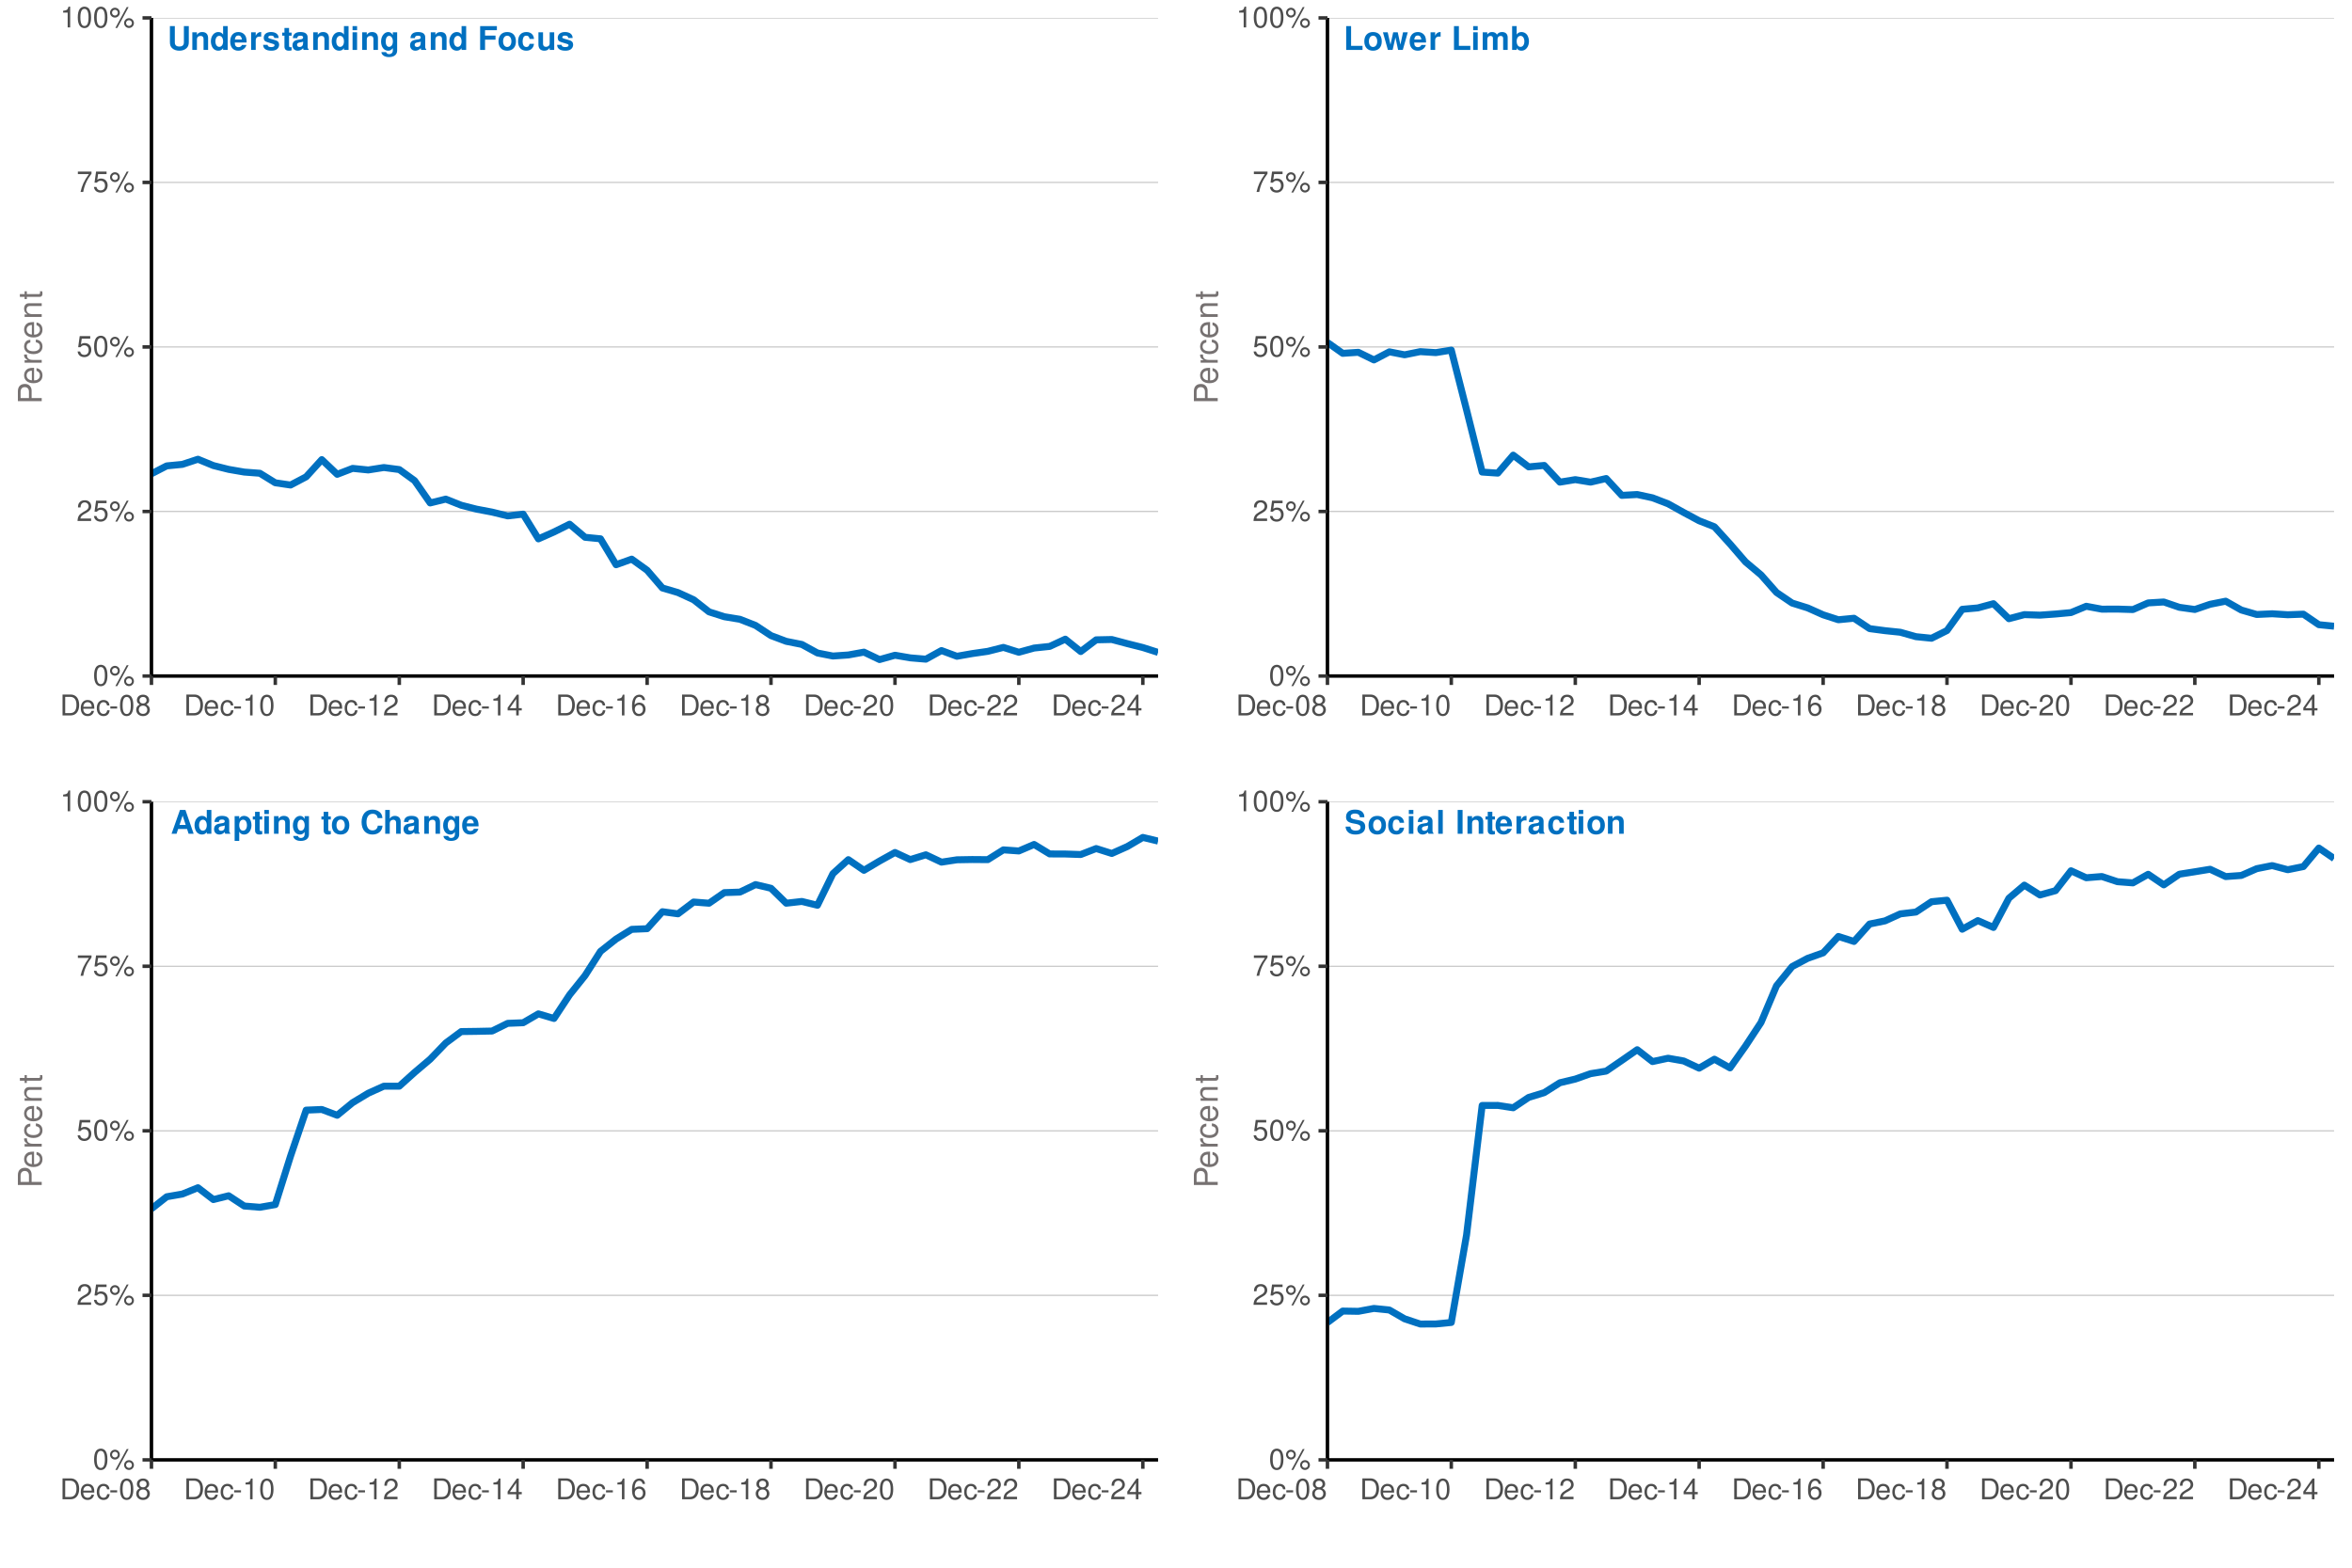 <?xml version="1.0" encoding="UTF-8"?>
<svg xmlns="http://www.w3.org/2000/svg" xmlns:xlink="http://www.w3.org/1999/xlink" width="720" height="480" viewBox="0 0 720 480">
<defs>
<g>
<g id="glyph-0-0">
<path d="M 2.422 -6.359 C 1.844 -6.359 1.312 -6.094 0.984 -5.672 C 0.578 -5.109 0.375 -4.25 0.375 -3.078 C 0.375 -0.938 1.078 0.203 2.422 0.203 C 3.734 0.203 4.453 -0.938 4.453 -3.031 C 4.453 -4.25 4.266 -5.078 3.859 -5.672 C 3.531 -6.109 3.016 -6.359 2.422 -6.359 Z M 2.422 -5.672 C 3.25 -5.672 3.672 -4.828 3.672 -3.094 C 3.672 -1.281 3.266 -0.438 2.406 -0.438 C 1.578 -0.438 1.172 -1.312 1.172 -3.062 C 1.172 -4.828 1.578 -5.672 2.422 -5.672 Z M 2.422 -5.672 "/>
</g>
<g id="glyph-0-1">
<path d="M 1.75 -6.031 C 0.922 -6.031 0.25 -5.344 0.25 -4.516 C 0.25 -3.688 0.922 -3.016 1.766 -3.016 C 2.578 -3.016 3.25 -3.688 3.25 -4.5 C 3.25 -5.359 2.594 -6.031 1.75 -6.031 Z M 1.75 -5.406 C 2.25 -5.406 2.641 -5.016 2.641 -4.516 C 2.641 -4.031 2.25 -3.641 1.766 -3.641 C 1.266 -3.641 0.859 -4.031 0.859 -4.516 C 0.859 -5.016 1.266 -5.406 1.75 -5.406 Z M 5.359 -6.234 L 1.875 0.172 L 2.469 0.172 L 5.938 -6.234 Z M 6.047 -2.828 C 5.219 -2.828 4.562 -2.156 4.562 -1.344 C 4.562 -0.5 5.219 0.172 6.062 0.172 C 6.875 0.172 7.562 -0.5 7.562 -1.312 C 7.562 -2.156 6.891 -2.828 6.047 -2.828 Z M 6.047 -2.219 C 6.547 -2.219 6.953 -1.828 6.953 -1.312 C 6.953 -0.844 6.547 -0.453 6.062 -0.453 C 5.562 -0.453 5.156 -0.844 5.156 -1.344 C 5.156 -1.828 5.562 -2.219 6.047 -2.219 Z M 6.047 -2.219 "/>
</g>
<g id="glyph-0-2">
<path d="M 4.453 -0.766 L 1.172 -0.766 C 1.25 -1.297 1.531 -1.625 2.297 -2.094 L 3.172 -2.594 C 4.047 -3.062 4.5 -3.719 4.5 -4.5 C 4.5 -5.031 4.281 -5.531 3.922 -5.875 C 3.547 -6.203 3.094 -6.359 2.5 -6.359 C 1.703 -6.359 1.125 -6.078 0.781 -5.531 C 0.547 -5.203 0.453 -4.797 0.438 -4.156 L 1.219 -4.156 C 1.234 -4.594 1.297 -4.844 1.406 -5.062 C 1.594 -5.438 2 -5.688 2.469 -5.688 C 3.172 -5.688 3.703 -5.172 3.703 -4.484 C 3.703 -3.969 3.406 -3.531 2.859 -3.219 L 2.047 -2.75 C 0.75 -2 0.375 -1.406 0.297 -0.016 L 4.453 -0.016 Z M 4.453 -0.766 "/>
</g>
<g id="glyph-0-3">
<path d="M 4.188 -6.234 L 0.969 -6.234 L 0.5 -2.844 L 1.219 -2.844 C 1.578 -3.266 1.875 -3.422 2.359 -3.422 C 3.203 -3.422 3.719 -2.844 3.719 -1.922 C 3.719 -1.031 3.203 -0.484 2.359 -0.484 C 1.688 -0.484 1.266 -0.828 1.078 -1.531 L 0.312 -1.531 C 0.406 -1.016 0.5 -0.781 0.688 -0.547 C 1.031 -0.078 1.672 0.203 2.375 0.203 C 3.641 0.203 4.516 -0.719 4.516 -2.031 C 4.516 -3.266 3.688 -4.109 2.5 -4.109 C 2.062 -4.109 1.703 -4 1.344 -3.734 L 1.594 -5.469 L 4.188 -5.469 Z M 4.188 -6.234 "/>
</g>
<g id="glyph-0-4">
<path d="M 4.578 -6.234 L 0.406 -6.234 L 0.406 -5.469 L 3.781 -5.469 C 2.281 -3.359 1.688 -2.047 1.219 0 L 2.047 0 C 2.391 -2 3.172 -3.719 4.578 -5.594 Z M 4.578 -6.234 "/>
</g>
<g id="glyph-0-5">
<path d="M 2.281 -4.531 L 2.281 0 L 3.047 0 L 3.047 -6.359 L 2.547 -6.359 C 2.266 -5.391 2.094 -5.25 0.891 -5.094 L 0.891 -4.531 Z M 2.281 -4.531 "/>
</g>
<g id="glyph-0-6">
<path d="M 0.781 0 L 3.25 0 C 4.875 0 5.875 -1.219 5.875 -3.203 C 5.875 -5.203 4.875 -6.406 3.25 -6.406 L 0.781 -6.406 Z M 1.594 -0.719 L 1.594 -5.688 L 3.109 -5.688 C 4.375 -5.688 5.047 -4.844 5.047 -3.203 C 5.047 -1.578 4.375 -0.719 3.109 -0.719 Z M 1.594 -0.719 "/>
</g>
<g id="glyph-0-7">
<path d="M 4.516 -2.062 C 4.516 -2.766 4.453 -3.188 4.328 -3.531 C 4.031 -4.281 3.328 -4.734 2.469 -4.734 C 1.172 -4.734 0.359 -3.766 0.359 -2.25 C 0.359 -0.719 1.141 0.203 2.453 0.203 C 3.5 0.203 4.234 -0.391 4.422 -1.406 L 3.672 -1.406 C 3.469 -0.797 3.062 -0.469 2.469 -0.469 C 2 -0.469 1.609 -0.688 1.359 -1.078 C 1.188 -1.344 1.125 -1.594 1.125 -2.062 Z M 1.141 -2.656 C 1.203 -3.516 1.719 -4.062 2.453 -4.062 C 3.203 -4.062 3.719 -3.484 3.719 -2.656 Z M 1.141 -2.656 "/>
</g>
<g id="glyph-0-8">
<path d="M 4.141 -3.062 C 4.109 -3.516 4.016 -3.797 3.828 -4.062 C 3.516 -4.484 2.969 -4.734 2.328 -4.734 C 1.078 -4.734 0.266 -3.75 0.266 -2.219 C 0.266 -0.734 1.062 0.203 2.312 0.203 C 3.406 0.203 4.109 -0.453 4.203 -1.578 L 3.453 -1.578 C 3.328 -0.844 2.953 -0.469 2.328 -0.469 C 1.516 -0.469 1.031 -1.141 1.031 -2.219 C 1.031 -3.375 1.516 -4.062 2.312 -4.062 C 2.922 -4.062 3.312 -3.703 3.406 -3.062 Z M 4.141 -3.062 "/>
</g>
<g id="glyph-0-9">
<path d="M 2.5 -2.75 L 0.406 -2.75 L 0.406 -2.109 L 2.5 -2.109 Z M 2.5 -2.75 "/>
</g>
<g id="glyph-0-10">
<path d="M 3.438 -3.359 C 4.094 -3.75 4.297 -4.062 4.297 -4.656 C 4.297 -5.672 3.531 -6.359 2.422 -6.359 C 1.312 -6.359 0.547 -5.672 0.547 -4.672 C 0.547 -4.062 0.75 -3.75 1.391 -3.359 C 0.672 -2.984 0.328 -2.469 0.328 -1.766 C 0.328 -0.609 1.172 0.203 2.422 0.203 C 3.656 0.203 4.516 -0.609 4.516 -1.766 C 4.516 -2.469 4.156 -2.984 3.438 -3.359 Z M 2.422 -5.672 C 3.078 -5.672 3.5 -5.281 3.5 -4.641 C 3.5 -4.047 3.062 -3.656 2.422 -3.656 C 1.766 -3.656 1.344 -4.047 1.344 -4.656 C 1.344 -5.281 1.766 -5.672 2.422 -5.672 Z M 2.422 -3 C 3.188 -3 3.719 -2.484 3.719 -1.75 C 3.719 -0.984 3.203 -0.484 2.406 -0.484 C 1.641 -0.484 1.125 -1 1.125 -1.734 C 1.125 -2.5 1.641 -3 2.422 -3 Z M 2.422 -3 "/>
</g>
<g id="glyph-0-11">
<path d="M 2.875 -1.547 L 2.875 0 L 3.656 0 L 3.656 -1.547 L 4.578 -1.547 L 4.578 -2.234 L 3.656 -2.234 L 3.656 -6.359 L 3.078 -6.359 L 0.25 -2.359 L 0.25 -1.547 Z M 2.875 -2.234 L 0.922 -2.234 L 2.875 -5.047 Z M 2.875 -2.234 "/>
</g>
<g id="glyph-0-12">
<path d="M 4.375 -4.703 C 4.234 -5.75 3.562 -6.359 2.609 -6.359 C 1.922 -6.359 1.312 -6.031 0.938 -5.453 C 0.547 -4.828 0.375 -4.062 0.375 -2.906 C 0.375 -1.828 0.531 -1.156 0.906 -0.594 C 1.234 -0.078 1.781 0.203 2.469 0.203 C 3.656 0.203 4.516 -0.688 4.516 -1.922 C 4.516 -3.094 3.719 -3.922 2.609 -3.922 C 1.984 -3.922 1.5 -3.688 1.172 -3.234 C 1.172 -4.797 1.672 -5.672 2.562 -5.672 C 3.109 -5.672 3.484 -5.328 3.609 -4.703 Z M 2.5 -3.234 C 3.25 -3.234 3.719 -2.703 3.719 -1.859 C 3.719 -1.062 3.188 -0.484 2.484 -0.484 C 1.766 -0.484 1.219 -1.094 1.219 -1.906 C 1.219 -2.688 1.734 -3.234 2.5 -3.234 Z M 2.5 -3.234 "/>
</g>
<g id="glyph-1-0">
<path d="M -3.094 -1.844 L -3.094 -4.125 C -3.094 -4.703 -3.266 -5.156 -3.609 -5.547 C -4.016 -5.984 -4.484 -6.172 -5.156 -6.172 C -6.516 -6.172 -7.297 -5.359 -7.297 -3.922 L -7.297 -0.906 L 0 -0.906 L 0 -1.844 Z M -3.906 -1.844 L -6.469 -1.844 L -6.469 -3.781 C -6.469 -4.672 -5.984 -5.203 -5.188 -5.203 C -4.391 -5.203 -3.906 -4.672 -3.906 -3.781 Z M -3.906 -1.844 "/>
</g>
<g id="glyph-1-1">
<path d="M -2.344 -5.125 C -3.141 -5.125 -3.625 -5.062 -4.016 -4.922 C -4.875 -4.578 -5.391 -3.781 -5.391 -2.797 C -5.391 -1.344 -4.281 -0.406 -2.547 -0.406 C -0.812 -0.406 0.234 -1.297 0.234 -2.781 C 0.234 -3.984 -0.453 -4.812 -1.594 -5.016 L -1.594 -4.188 C -0.906 -3.953 -0.547 -3.484 -0.547 -2.812 C -0.547 -2.281 -0.781 -1.828 -1.219 -1.547 C -1.516 -1.344 -1.812 -1.281 -2.344 -1.266 Z M -3.016 -1.297 C -3.984 -1.359 -4.625 -1.953 -4.625 -2.797 C -4.625 -3.641 -3.953 -4.234 -3.016 -4.234 Z M -3.016 -1.297 "/>
</g>
<g id="glyph-1-2">
<path d="M -5.234 -0.688 L 0 -0.688 L 0 -1.531 L -2.719 -1.531 C -3.984 -1.547 -4.547 -2.062 -4.516 -3.203 L -5.359 -3.203 C -5.375 -3.062 -5.391 -2.984 -5.391 -2.891 C -5.391 -2.344 -5.062 -1.938 -4.297 -1.453 L -5.234 -1.453 Z M -5.234 -0.688 "/>
</g>
<g id="glyph-1-3">
<path d="M -3.484 -4.703 C -3.984 -4.672 -4.312 -4.562 -4.609 -4.359 C -5.094 -4 -5.391 -3.375 -5.391 -2.641 C -5.391 -1.219 -4.266 -0.312 -2.531 -0.312 C -0.844 -0.312 0.234 -1.203 0.234 -2.625 C 0.234 -3.875 -0.516 -4.672 -1.797 -4.766 L -1.797 -3.938 C -0.953 -3.797 -0.547 -3.359 -0.547 -2.656 C -0.547 -1.734 -1.297 -1.188 -2.531 -1.188 C -3.844 -1.188 -4.625 -1.719 -4.625 -2.625 C -4.625 -3.328 -4.203 -3.766 -3.484 -3.875 Z M -3.484 -4.703 "/>
</g>
<g id="glyph-1-4">
<path d="M -5.234 -0.703 L 0 -0.703 L 0 -1.547 L -2.891 -1.547 C -3.953 -1.547 -4.656 -2.094 -4.656 -2.953 C -4.656 -3.625 -4.266 -4.047 -3.625 -4.047 L 0 -4.047 L 0 -4.875 L -3.953 -4.875 C -4.828 -4.875 -5.391 -4.219 -5.391 -3.203 C -5.391 -2.438 -5.094 -1.938 -4.359 -1.469 L -5.234 -1.469 Z M -5.234 -0.703 "/>
</g>
<g id="glyph-1-5">
<path d="M -5.234 -2.547 L -5.234 -1.688 L -6.688 -1.688 L -6.688 -0.844 L -5.234 -0.844 L -5.234 -0.141 L -4.562 -0.141 L -4.562 -0.844 L -0.594 -0.844 C -0.062 -0.844 0.234 -1.203 0.234 -1.859 C 0.234 -2.078 0.203 -2.266 0.156 -2.547 L -0.547 -2.547 C -0.516 -2.422 -0.5 -2.312 -0.5 -2.141 C -0.5 -1.781 -0.594 -1.688 -0.969 -1.688 L -4.562 -1.688 L -4.562 -2.547 Z M -5.234 -2.547 "/>
</g>
<g id="glyph-2-0">
<path d="M 5.047 -7.297 L 5.047 -2.344 C 5.047 -1.469 4.594 -1.047 3.656 -1.047 C 2.703 -1.047 2.266 -1.469 2.266 -2.344 L 2.266 -7.297 L 0.766 -7.297 L 0.766 -2.344 C 0.766 -1.531 0.984 -0.953 1.469 -0.516 C 2 -0.031 2.766 0.234 3.656 0.234 C 4.531 0.234 5.297 -0.031 5.828 -0.516 C 6.312 -0.953 6.547 -1.531 6.547 -2.344 L 6.547 -7.297 Z M 5.047 -7.297 "/>
</g>
<g id="glyph-2-1">
<path d="M 0.625 -5.406 L 0.625 0 L 2.031 0 L 2.031 -3.234 C 2.031 -3.875 2.469 -4.297 3.156 -4.297 C 3.766 -4.297 4.062 -3.969 4.062 -3.328 L 4.062 0 L 5.453 0 L 5.453 -3.625 C 5.453 -4.812 4.812 -5.484 3.656 -5.484 C 2.922 -5.484 2.438 -5.234 2.031 -4.625 L 2.031 -5.406 Z M 0.625 -5.406 "/>
</g>
<g id="glyph-2-2">
<path d="M 4.047 0 L 5.453 0 L 5.453 -7.297 L 4.047 -7.297 L 4.047 -4.703 C 3.703 -5.234 3.234 -5.484 2.562 -5.484 C 1.266 -5.484 0.297 -4.25 0.297 -2.625 C 0.297 -1.891 0.516 -1.156 0.875 -0.625 C 1.234 -0.094 1.906 0.234 2.562 0.234 C 3.234 0.234 3.703 -0.016 4.047 -0.547 Z M 2.875 -4.312 C 3.578 -4.312 4.047 -3.641 4.047 -2.594 C 4.047 -1.625 3.562 -0.938 2.875 -0.938 C 2.172 -0.938 1.688 -1.625 1.688 -2.625 C 1.688 -3.625 2.172 -4.312 2.875 -4.312 Z M 2.875 -4.312 "/>
</g>
<g id="glyph-2-3">
<path d="M 5.234 -2.266 C 5.25 -2.375 5.25 -2.438 5.25 -2.5 C 5.25 -3.047 5.172 -3.547 5.047 -3.922 C 4.688 -4.906 3.812 -5.484 2.719 -5.484 C 1.172 -5.484 0.219 -4.375 0.219 -2.562 C 0.219 -0.828 1.156 0.234 2.688 0.234 C 3.906 0.234 4.875 -0.453 5.188 -1.516 L 3.812 -1.516 C 3.641 -1.094 3.25 -0.844 2.734 -0.844 C 2.344 -0.844 2.016 -1.016 1.812 -1.312 C 1.688 -1.516 1.641 -1.75 1.625 -2.266 Z M 1.641 -3.188 C 1.734 -4.016 2.078 -4.422 2.703 -4.422 C 3.344 -4.422 3.719 -3.984 3.797 -3.188 Z M 1.641 -3.188 "/>
</g>
<g id="glyph-2-4">
<path d="M 0.625 -5.406 L 0.625 0 L 2.031 0 L 2.031 -2.875 C 2.031 -3.688 2.438 -4.094 3.266 -4.094 C 3.406 -4.094 3.516 -4.094 3.703 -4.062 L 3.703 -5.484 C 3.625 -5.484 3.594 -5.484 3.531 -5.484 C 2.891 -5.484 2.344 -5.062 2.031 -4.344 L 2.031 -5.406 Z M 0.625 -5.406 "/>
</g>
<g id="glyph-2-5">
<path d="M 5.047 -3.656 C 5.031 -4.797 4.156 -5.484 2.703 -5.484 C 1.328 -5.484 0.484 -4.797 0.484 -3.688 C 0.484 -3.328 0.594 -3.016 0.781 -2.812 C 0.969 -2.625 1.141 -2.531 1.656 -2.359 L 3.328 -1.844 C 3.688 -1.734 3.797 -1.625 3.797 -1.406 C 3.797 -1.062 3.406 -0.875 2.766 -0.875 C 2.391 -0.875 2.109 -0.938 1.938 -1.062 C 1.781 -1.172 1.719 -1.281 1.656 -1.562 L 0.297 -1.562 C 0.328 -0.375 1.203 0.234 2.844 0.234 C 3.594 0.234 4.156 0.062 4.562 -0.25 C 4.953 -0.562 5.203 -1.062 5.203 -1.594 C 5.203 -2.297 4.844 -2.75 4.141 -2.953 L 2.375 -3.469 C 1.984 -3.594 1.875 -3.672 1.875 -3.891 C 1.875 -4.188 2.203 -4.391 2.688 -4.391 C 3.359 -4.391 3.688 -4.156 3.703 -3.656 Z M 5.047 -3.656 "/>
</g>
<g id="glyph-2-6">
<path d="M 3.016 -5.297 L 2.234 -5.297 L 2.234 -6.734 L 0.828 -6.734 L 0.828 -5.297 L 0.141 -5.297 L 0.141 -4.359 L 0.828 -4.359 L 0.828 -1.047 C 0.828 -0.188 1.281 0.234 2.203 0.234 C 2.516 0.234 2.75 0.203 3.016 0.125 L 3.016 -0.859 C 2.875 -0.844 2.797 -0.828 2.688 -0.828 C 2.312 -0.828 2.234 -0.938 2.234 -1.422 L 2.234 -4.359 L 3.016 -4.359 Z M 3.016 -5.297 "/>
</g>
<g id="glyph-2-7">
<path d="M 5.234 -0.172 C 5 -0.406 4.922 -0.562 4.922 -0.828 L 4.922 -3.828 C 4.922 -4.938 4.172 -5.484 2.703 -5.484 C 1.25 -5.484 0.484 -4.875 0.406 -3.625 L 1.75 -3.625 C 1.812 -4.188 2.047 -4.359 2.734 -4.359 C 3.281 -4.359 3.547 -4.188 3.547 -3.812 C 3.547 -3.641 3.453 -3.484 3.312 -3.406 C 3.125 -3.297 3.125 -3.297 2.438 -3.188 L 1.875 -3.094 C 0.797 -2.906 0.281 -2.359 0.281 -1.391 C 0.281 -0.422 0.938 0.234 1.922 0.234 C 2.516 0.234 3.062 -0.016 3.562 -0.547 C 3.562 -0.266 3.594 -0.156 3.719 0 L 5.234 0 Z M 3.547 -2.172 C 3.547 -1.359 3.156 -0.906 2.438 -0.906 C 1.969 -0.906 1.688 -1.156 1.688 -1.547 C 1.688 -1.969 1.906 -2.172 2.484 -2.297 L 2.953 -2.375 C 3.328 -2.453 3.391 -2.469 3.547 -2.547 Z M 3.547 -2.172 "/>
</g>
<g id="glyph-2-8">
<path d="M 2.062 -5.406 L 0.672 -5.406 L 0.672 0 L 2.062 0 Z M 2.062 -7.297 L 0.672 -7.297 L 0.672 -6.047 L 2.062 -6.047 Z M 2.062 -7.297 "/>
</g>
<g id="glyph-2-9">
<path d="M 4 -5.406 L 4 -4.562 C 3.609 -5.203 3.188 -5.484 2.609 -5.484 C 2.125 -5.484 1.594 -5.25 1.234 -4.859 C 0.688 -4.297 0.406 -3.516 0.406 -2.562 C 0.406 -0.906 1.297 0.234 2.578 0.234 C 3.156 0.234 3.516 0.047 4 -0.547 L 4 0.188 C 4 0.828 3.547 1.281 2.875 1.281 C 2.375 1.281 2.062 1.062 1.953 0.656 L 0.516 0.656 C 0.531 1.062 0.688 1.359 1.047 1.656 C 1.484 2.016 2.062 2.188 2.828 2.188 C 4.391 2.188 5.328 1.438 5.328 0.188 L 5.328 -5.406 Z M 2.875 -4.312 C 3.531 -4.312 4.016 -3.594 4.016 -2.594 C 4.016 -1.609 3.547 -0.938 2.844 -0.938 C 2.234 -0.938 1.812 -1.609 1.812 -2.594 C 1.812 -3.609 2.234 -4.312 2.875 -4.312 Z M 2.875 -4.312 "/>
</g>
<g id="glyph-2-10">
</g>
<g id="glyph-2-11">
<path d="M 2.234 -3.141 L 5.438 -3.141 L 5.438 -4.391 L 2.234 -4.391 L 2.234 -6.047 L 5.859 -6.047 L 5.859 -7.297 L 0.734 -7.297 L 0.734 0 L 2.234 0 Z M 2.234 -3.141 "/>
</g>
<g id="glyph-2-12">
<path d="M 3.016 -5.484 C 1.359 -5.484 0.344 -4.406 0.344 -2.625 C 0.344 -0.844 1.359 0.234 3.016 0.234 C 4.672 0.234 5.688 -0.844 5.688 -2.594 C 5.688 -4.422 4.703 -5.484 3.016 -5.484 Z M 3.016 -4.359 C 3.797 -4.359 4.297 -3.672 4.297 -2.609 C 4.297 -1.594 3.766 -0.906 3.016 -0.906 C 2.266 -0.906 1.75 -1.594 1.75 -2.625 C 1.75 -3.672 2.266 -4.359 3.016 -4.359 Z M 3.016 -4.359 "/>
</g>
<g id="glyph-2-13">
<path d="M 5.219 -3.375 C 5.125 -4.703 4.25 -5.484 2.891 -5.484 C 1.266 -5.484 0.344 -4.438 0.344 -2.594 C 0.344 -0.812 1.266 0.234 2.875 0.234 C 4.188 0.234 5.094 -0.578 5.219 -1.875 L 3.875 -1.875 C 3.703 -1.172 3.438 -0.906 2.875 -0.906 C 2.156 -0.906 1.734 -1.531 1.734 -2.594 C 1.734 -3.109 1.844 -3.578 2.016 -3.906 C 2.172 -4.203 2.484 -4.359 2.875 -4.359 C 3.453 -4.359 3.719 -4.094 3.875 -3.375 Z M 5.219 -3.375 "/>
</g>
<g id="glyph-2-14">
<path d="M 5.406 0 L 5.406 -5.406 L 4.016 -5.406 L 4.016 -2.016 C 4.016 -1.375 3.562 -0.953 2.875 -0.953 C 2.281 -0.953 1.984 -1.281 1.984 -1.938 L 1.984 -5.406 L 0.578 -5.406 L 0.578 -1.641 C 0.578 -0.438 1.234 0.234 2.391 0.234 C 3.125 0.234 3.609 -0.031 4.016 -0.641 L 4.016 0 Z M 5.406 0 "/>
</g>
<g id="glyph-2-15">
<path d="M 2.297 -7.297 L 0.797 -7.297 L 0.797 0 L 5.797 0 L 5.797 -1.25 L 2.297 -1.25 Z M 2.297 -7.297 "/>
</g>
<g id="glyph-2-16">
<path d="M 6.125 0 L 7.656 -5.406 L 6.203 -5.406 L 5.391 -1.625 L 4.578 -5.406 L 3.188 -5.406 L 2.359 -1.625 L 1.5 -5.406 L 0.047 -5.406 L 1.562 0 L 3.016 0 L 3.875 -3.812 L 4.688 0 Z M 6.125 0 "/>
</g>
<g id="glyph-2-17">
<path d="M 0.594 -5.406 L 0.594 0 L 2 0 L 2 -3.234 C 2 -3.906 2.359 -4.297 2.953 -4.297 C 3.438 -4.297 3.719 -4.031 3.719 -3.594 L 3.719 0 L 5.125 0 L 5.125 -3.234 C 5.125 -3.906 5.484 -4.297 6.078 -4.297 C 6.547 -4.297 6.844 -4.031 6.844 -3.594 L 6.844 0 L 8.234 0 L 8.234 -3.812 C 8.234 -4.875 7.594 -5.484 6.516 -5.484 C 5.828 -5.484 5.359 -5.25 4.938 -4.688 C 4.688 -5.203 4.141 -5.484 3.469 -5.484 C 2.844 -5.484 2.453 -5.297 1.984 -4.734 L 1.984 -5.406 Z M 0.594 -5.406 "/>
</g>
<g id="glyph-2-18">
<path d="M 0.594 -7.297 L 0.594 0 L 1.984 0 L 1.984 -0.547 C 2.328 -0.016 2.797 0.234 3.484 0.234 C 4.766 0.234 5.75 -1 5.75 -2.625 C 5.75 -3.359 5.531 -4.094 5.172 -4.625 C 4.797 -5.156 4.141 -5.484 3.484 -5.484 C 2.797 -5.484 2.328 -5.234 1.984 -4.703 L 1.984 -7.297 Z M 3.172 -4.312 C 3.859 -4.312 4.344 -3.625 4.344 -2.625 C 4.344 -1.625 3.875 -0.938 3.172 -0.938 C 2.453 -0.938 1.984 -1.609 1.984 -2.656 C 1.984 -3.641 2.469 -4.312 3.172 -4.312 Z M 3.172 -4.312 "/>
</g>
<g id="glyph-2-19">
<path d="M 5.016 -1.469 L 5.484 0 L 7.031 0 L 4.516 -7.297 L 2.844 -7.297 L 0.266 0 L 1.797 0 L 2.281 -1.469 Z M 4.594 -2.719 L 2.703 -2.719 L 3.656 -5.562 Z M 4.594 -2.719 "/>
</g>
<g id="glyph-2-20">
<path d="M 1.984 -5.406 L 0.578 -5.406 L 0.578 2.188 L 1.984 2.188 L 1.984 -0.641 C 2.312 -0.047 2.797 0.234 3.484 0.234 C 4.781 0.234 5.734 -0.984 5.734 -2.625 C 5.734 -3.375 5.516 -4.141 5.156 -4.641 C 4.797 -5.156 4.125 -5.484 3.484 -5.484 C 2.797 -5.484 2.312 -5.203 1.984 -4.594 Z M 3.156 -4.312 C 3.875 -4.312 4.344 -3.641 4.344 -2.594 C 4.344 -1.609 3.859 -0.938 3.156 -0.938 C 2.453 -0.938 1.984 -1.609 1.984 -2.625 C 1.984 -3.641 2.453 -4.312 3.156 -4.312 Z M 3.156 -4.312 "/>
</g>
<g id="glyph-2-21">
<path d="M 6.812 -4.812 C 6.766 -5.453 6.641 -5.844 6.328 -6.266 C 5.766 -7 4.875 -7.406 3.781 -7.406 C 1.719 -7.406 0.438 -5.938 0.438 -3.578 C 0.438 -1.234 1.703 0.234 3.734 0.234 C 5.562 0.234 6.766 -0.812 6.844 -2.484 L 5.391 -2.484 C 5.297 -1.562 4.703 -1.031 3.781 -1.031 C 2.625 -1.031 1.938 -1.969 1.938 -3.562 C 1.938 -5.172 2.656 -6.125 3.828 -6.125 C 4.703 -6.125 5.188 -5.703 5.391 -4.812 Z M 6.812 -4.812 "/>
</g>
<g id="glyph-2-22">
<path d="M 0.672 -7.297 L 0.672 0 L 2.062 0 L 2.062 -3.234 C 2.062 -3.859 2.516 -4.297 3.156 -4.297 C 3.453 -4.297 3.688 -4.188 3.844 -3.969 C 3.984 -3.797 4.016 -3.641 4.016 -3.297 L 4.016 0 L 5.406 0 L 5.406 -3.625 C 5.406 -4.297 5.234 -4.766 4.859 -5.078 C 4.547 -5.344 4.094 -5.484 3.656 -5.484 C 2.953 -5.484 2.453 -5.219 2.062 -4.625 L 2.062 -7.297 Z M 0.672 -7.297 "/>
</g>
<g id="glyph-2-23">
<path d="M 6.062 -5.062 C 6.062 -6.578 5.047 -7.406 3.203 -7.406 C 1.453 -7.406 0.453 -6.594 0.453 -5.172 C 0.453 -4.047 1.016 -3.484 2.5 -3.203 L 3.516 -3.016 C 4.516 -2.812 4.891 -2.547 4.891 -1.953 C 4.891 -1.344 4.328 -0.969 3.422 -0.969 C 2.406 -0.969 1.828 -1.406 1.781 -2.188 L 0.312 -2.188 C 0.406 -0.625 1.484 0.234 3.344 0.234 C 5.219 0.234 6.328 -0.641 6.328 -2.125 C 6.328 -3.281 5.75 -3.875 4.406 -4.141 L 3.266 -4.359 C 2.188 -4.562 1.875 -4.781 1.875 -5.312 C 1.875 -5.859 2.359 -6.203 3.141 -6.203 C 4.094 -6.203 4.625 -5.812 4.672 -5.062 Z M 6.062 -5.062 "/>
</g>
<g id="glyph-2-24">
<path d="M 2.062 -7.297 L 0.672 -7.297 L 0.672 0 L 2.062 0 Z M 2.062 -7.297 "/>
</g>
<g id="glyph-2-25">
<path d="M 2.125 -7.297 L 0.625 -7.297 L 0.625 0 L 2.125 0 Z M 2.125 -7.297 "/>
</g>
</g>
<clipPath id="clip-0">
<path clip-rule="nonzero" d="M 0 0 L 360 0 L 360 240 L 0 240 Z M 0 0 "/>
</clipPath>
<clipPath id="clip-1">
<path clip-rule="nonzero" d="M 46.363 5.48 L 354.52 5.48 L 354.52 206.988 L 46.363 206.988 Z M 46.363 5.48 "/>
</clipPath>
<clipPath id="clip-2">
<path clip-rule="nonzero" d="M 46.363 206 L 354.52 206 L 354.52 206.988 L 46.363 206.988 Z M 46.363 206 "/>
</clipPath>
<clipPath id="clip-3">
<path clip-rule="nonzero" d="M 46.363 156 L 354.52 156 L 354.52 157 L 46.363 157 Z M 46.363 156 "/>
</clipPath>
<clipPath id="clip-4">
<path clip-rule="nonzero" d="M 46.363 106 L 354.52 106 L 354.52 107 L 46.363 107 Z M 46.363 106 "/>
</clipPath>
<clipPath id="clip-5">
<path clip-rule="nonzero" d="M 46.363 55 L 354.52 55 L 354.52 57 L 46.363 57 Z M 46.363 55 "/>
</clipPath>
<clipPath id="clip-6">
<path clip-rule="nonzero" d="M 46.363 5.48 L 354.52 5.48 L 354.52 6 L 46.363 6 Z M 46.363 5.48 "/>
</clipPath>
<clipPath id="clip-7">
<path clip-rule="nonzero" d="M 46.363 139 L 354.52 139 L 354.52 204 L 46.363 204 Z M 46.363 139 "/>
</clipPath>
<clipPath id="clip-8">
<path clip-rule="nonzero" d="M 360 0 L 720 0 L 720 240 L 360 240 Z M 360 0 "/>
</clipPath>
<clipPath id="clip-9">
<path clip-rule="nonzero" d="M 406.363 5.48 L 714.52 5.48 L 714.52 206.988 L 406.363 206.988 Z M 406.363 5.48 "/>
</clipPath>
<clipPath id="clip-10">
<path clip-rule="nonzero" d="M 406.363 206 L 714.52 206 L 714.52 206.988 L 406.363 206.988 Z M 406.363 206 "/>
</clipPath>
<clipPath id="clip-11">
<path clip-rule="nonzero" d="M 406.363 156 L 714.52 156 L 714.52 157 L 406.363 157 Z M 406.363 156 "/>
</clipPath>
<clipPath id="clip-12">
<path clip-rule="nonzero" d="M 406.363 106 L 714.52 106 L 714.52 107 L 406.363 107 Z M 406.363 106 "/>
</clipPath>
<clipPath id="clip-13">
<path clip-rule="nonzero" d="M 406.363 55 L 714.52 55 L 714.52 57 L 406.363 57 Z M 406.363 55 "/>
</clipPath>
<clipPath id="clip-14">
<path clip-rule="nonzero" d="M 406.363 5.48 L 714.52 5.48 L 714.52 6 L 406.363 6 Z M 406.363 5.48 "/>
</clipPath>
<clipPath id="clip-15">
<path clip-rule="nonzero" d="M 406.363 103 L 714.52 103 L 714.52 197 L 406.363 197 Z M 406.363 103 "/>
</clipPath>
<clipPath id="clip-16">
<path clip-rule="nonzero" d="M 0 240 L 360 240 L 360 480 L 0 480 Z M 0 240 "/>
</clipPath>
<clipPath id="clip-17">
<path clip-rule="nonzero" d="M 46.363 245.48 L 354.52 245.48 L 354.52 446.988 L 46.363 446.988 Z M 46.363 245.48 "/>
</clipPath>
<clipPath id="clip-18">
<path clip-rule="nonzero" d="M 46.363 446 L 354.52 446 L 354.52 446.988 L 46.363 446.988 Z M 46.363 446 "/>
</clipPath>
<clipPath id="clip-19">
<path clip-rule="nonzero" d="M 46.363 396 L 354.52 396 L 354.52 397 L 46.363 397 Z M 46.363 396 "/>
</clipPath>
<clipPath id="clip-20">
<path clip-rule="nonzero" d="M 46.363 346 L 354.52 346 L 354.52 347 L 46.363 347 Z M 46.363 346 "/>
</clipPath>
<clipPath id="clip-21">
<path clip-rule="nonzero" d="M 46.363 295 L 354.52 295 L 354.52 297 L 46.363 297 Z M 46.363 295 "/>
</clipPath>
<clipPath id="clip-22">
<path clip-rule="nonzero" d="M 46.363 245.48 L 354.52 245.48 L 354.52 246 L 46.363 246 Z M 46.363 245.48 "/>
</clipPath>
<clipPath id="clip-23">
<path clip-rule="nonzero" d="M 46.363 255 L 354.52 255 L 354.52 372 L 46.363 372 Z M 46.363 255 "/>
</clipPath>
<clipPath id="clip-24">
<path clip-rule="nonzero" d="M 360 240 L 720 240 L 720 480 L 360 480 Z M 360 240 "/>
</clipPath>
<clipPath id="clip-25">
<path clip-rule="nonzero" d="M 406.363 245.48 L 714.52 245.48 L 714.52 446.988 L 406.363 446.988 Z M 406.363 245.48 "/>
</clipPath>
<clipPath id="clip-26">
<path clip-rule="nonzero" d="M 406.363 446 L 714.52 446 L 714.52 446.988 L 406.363 446.988 Z M 406.363 446 "/>
</clipPath>
<clipPath id="clip-27">
<path clip-rule="nonzero" d="M 406.363 396 L 714.52 396 L 714.52 397 L 406.363 397 Z M 406.363 396 "/>
</clipPath>
<clipPath id="clip-28">
<path clip-rule="nonzero" d="M 406.363 346 L 714.52 346 L 714.52 347 L 406.363 347 Z M 406.363 346 "/>
</clipPath>
<clipPath id="clip-29">
<path clip-rule="nonzero" d="M 406.363 295 L 714.52 295 L 714.52 297 L 406.363 297 Z M 406.363 295 "/>
</clipPath>
<clipPath id="clip-30">
<path clip-rule="nonzero" d="M 406.363 245.48 L 714.52 245.48 L 714.52 246 L 406.363 246 Z M 406.363 245.48 "/>
</clipPath>
<clipPath id="clip-31">
<path clip-rule="nonzero" d="M 406.363 258 L 714.52 258 L 714.52 407 L 406.363 407 Z M 406.363 258 "/>
</clipPath>
</defs>
<rect x="-72" y="-48" width="864" height="576" fill="rgb(100%, 100%, 100%)" fill-opacity="1"/>
<path fill-rule="nonzero" fill="rgb(100%, 100%, 100%)" fill-opacity="1" d="M 0 240 L 360 240 L 360 0 L 0 0 Z M 0 240 "/>
<g clip-path="url(#clip-0)">
<path fill="none" stroke-width="1.067" stroke-linecap="round" stroke-linejoin="round" stroke="rgb(100%, 100%, 100%)" stroke-opacity="1" stroke-miterlimit="10" d="M 0 240 L 360 240 L 360 0 L 0 0 Z M 0 240 "/>
</g>
<g clip-path="url(#clip-1)">
<path fill-rule="nonzero" fill="rgb(100%, 100%, 100%)" fill-opacity="1" d="M 46.363 206.988 L 354.52 206.988 L 354.52 5.48 L 46.363 5.48 Z M 46.363 206.988 "/>
</g>
<g clip-path="url(#clip-2)">
<path fill="none" stroke-width="0.32" stroke-linecap="butt" stroke-linejoin="round" stroke="rgb(74.51%, 74.51%, 74.51%)" stroke-opacity="1" stroke-miterlimit="10" d="M 46.363 206.988 L 354.52 206.988 "/>
</g>
<g clip-path="url(#clip-3)">
<path fill="none" stroke-width="0.32" stroke-linecap="butt" stroke-linejoin="round" stroke="rgb(74.51%, 74.51%, 74.51%)" stroke-opacity="1" stroke-miterlimit="10" d="M 46.363 156.609 L 354.52 156.609 "/>
</g>
<g clip-path="url(#clip-4)">
<path fill="none" stroke-width="0.32" stroke-linecap="butt" stroke-linejoin="round" stroke="rgb(74.51%, 74.51%, 74.51%)" stroke-opacity="1" stroke-miterlimit="10" d="M 46.363 106.234 L 354.52 106.234 "/>
</g>
<g clip-path="url(#clip-5)">
<path fill="none" stroke-width="0.32" stroke-linecap="butt" stroke-linejoin="round" stroke="rgb(74.51%, 74.51%, 74.51%)" stroke-opacity="1" stroke-miterlimit="10" d="M 46.363 55.855 L 354.52 55.855 "/>
</g>
<g clip-path="url(#clip-6)">
<path fill="none" stroke-width="0.32" stroke-linecap="butt" stroke-linejoin="round" stroke="rgb(74.51%, 74.51%, 74.51%)" stroke-opacity="1" stroke-miterlimit="10" d="M 46.363 5.48 L 354.52 5.48 "/>
</g>
<g clip-path="url(#clip-7)">
<path fill="none" stroke-width="2.134" stroke-linecap="butt" stroke-linejoin="round" stroke="rgb(0%, 43.922%, 75.294%)" stroke-opacity="1" stroke-miterlimit="10" d="M 46.363 145.062 L 51.039 142.645 L 55.816 142.184 L 60.594 140.609 L 65.32 142.547 L 69.992 143.715 L 74.77 144.539 L 79.547 144.902 L 84.273 147.824 L 88.945 148.508 L 93.723 145.992 L 98.504 140.73 L 103.227 145.227 L 107.953 143.41 L 112.73 143.895 L 117.508 143.148 L 122.234 143.773 L 126.91 147.16 L 131.688 153.992 L 136.465 152.82 L 141.188 154.695 L 145.863 155.887 L 150.641 156.793 L 155.418 157.961 L 160.145 157.418 L 164.816 164.992 L 169.594 162.879 L 174.371 160.5 L 179.098 164.508 L 183.824 164.973 L 188.602 172.914 L 193.379 171.199 L 198.105 174.605 L 202.777 180.027 L 207.555 181.438 L 212.336 183.633 L 217.059 187.34 L 221.734 188.832 L 226.512 189.617 L 231.289 191.492 L 236.016 194.613 L 240.688 196.367 L 245.465 197.316 L 250.242 199.934 L 254.969 200.863 L 259.695 200.539 L 264.473 199.672 L 269.25 201.949 L 273.977 200.621 L 278.648 201.426 L 283.426 201.828 L 288.203 199.188 L 292.93 200.941 L 297.605 200.117 L 302.383 199.43 L 307.16 198.223 L 311.887 199.711 L 316.559 198.422 L 321.336 197.918 L 326.113 195.703 L 330.84 199.492 L 335.566 195.906 L 340.344 195.805 L 345.121 197.074 L 349.848 198.262 L 354.52 199.754 "/>
</g>
<path fill="none" stroke-width="1.067" stroke-linecap="butt" stroke-linejoin="round" stroke="rgb(0%, 0%, 0%)" stroke-opacity="1" stroke-miterlimit="10" d="M 46.363 206.988 L 46.363 5.48 "/>
<g fill="rgb(30.196%, 30.196%, 30.196%)" fill-opacity="1">
<use xlink:href="#glyph-0-0" x="28.434" y="209.903"/>
<use xlink:href="#glyph-0-1" x="33.434" y="209.903"/>
</g>
<g fill="rgb(30.196%, 30.196%, 30.196%)" fill-opacity="1">
<use xlink:href="#glyph-0-2" x="23.434" y="159.524"/>
<use xlink:href="#glyph-0-3" x="28.434" y="159.524"/>
<use xlink:href="#glyph-0-1" x="33.434" y="159.524"/>
</g>
<g fill="rgb(30.196%, 30.196%, 30.196%)" fill-opacity="1">
<use xlink:href="#glyph-0-3" x="23.434" y="109.149"/>
<use xlink:href="#glyph-0-0" x="28.434" y="109.149"/>
<use xlink:href="#glyph-0-1" x="33.434" y="109.149"/>
</g>
<g fill="rgb(30.196%, 30.196%, 30.196%)" fill-opacity="1">
<use xlink:href="#glyph-0-4" x="23.434" y="58.771"/>
<use xlink:href="#glyph-0-3" x="28.434" y="58.771"/>
<use xlink:href="#glyph-0-1" x="33.434" y="58.771"/>
</g>
<g fill="rgb(30.196%, 30.196%, 30.196%)" fill-opacity="1">
<use xlink:href="#glyph-0-5" x="18.434" y="8.396"/>
<use xlink:href="#glyph-0-0" x="23.434" y="8.396"/>
<use xlink:href="#glyph-0-0" x="28.434" y="8.396"/>
<use xlink:href="#glyph-0-1" x="33.434" y="8.396"/>
</g>
<path fill="none" stroke-width="1.067" stroke-linecap="butt" stroke-linejoin="round" stroke="rgb(20%, 20%, 20%)" stroke-opacity="1" stroke-miterlimit="10" d="M 43.625 206.988 L 46.363 206.988 "/>
<path fill="none" stroke-width="1.067" stroke-linecap="butt" stroke-linejoin="round" stroke="rgb(20%, 20%, 20%)" stroke-opacity="1" stroke-miterlimit="10" d="M 43.625 156.609 L 46.363 156.609 "/>
<path fill="none" stroke-width="1.067" stroke-linecap="butt" stroke-linejoin="round" stroke="rgb(20%, 20%, 20%)" stroke-opacity="1" stroke-miterlimit="10" d="M 43.625 106.234 L 46.363 106.234 "/>
<path fill="none" stroke-width="1.067" stroke-linecap="butt" stroke-linejoin="round" stroke="rgb(20%, 20%, 20%)" stroke-opacity="1" stroke-miterlimit="10" d="M 43.625 55.855 L 46.363 55.855 "/>
<path fill="none" stroke-width="1.067" stroke-linecap="butt" stroke-linejoin="round" stroke="rgb(20%, 20%, 20%)" stroke-opacity="1" stroke-miterlimit="10" d="M 43.625 5.48 L 46.363 5.48 "/>
<path fill="none" stroke-width="1.067" stroke-linecap="butt" stroke-linejoin="round" stroke="rgb(0%, 0%, 0%)" stroke-opacity="1" stroke-miterlimit="10" d="M 46.363 206.988 L 354.52 206.988 "/>
<path fill="none" stroke-width="1.067" stroke-linecap="butt" stroke-linejoin="round" stroke="rgb(20%, 20%, 20%)" stroke-opacity="1" stroke-miterlimit="10" d="M 46.363 209.727 L 46.363 206.988 "/>
<path fill="none" stroke-width="1.067" stroke-linecap="butt" stroke-linejoin="round" stroke="rgb(20%, 20%, 20%)" stroke-opacity="1" stroke-miterlimit="10" d="M 84.273 209.727 L 84.273 206.988 "/>
<path fill="none" stroke-width="1.067" stroke-linecap="butt" stroke-linejoin="round" stroke="rgb(20%, 20%, 20%)" stroke-opacity="1" stroke-miterlimit="10" d="M 122.234 209.727 L 122.234 206.988 "/>
<path fill="none" stroke-width="1.067" stroke-linecap="butt" stroke-linejoin="round" stroke="rgb(20%, 20%, 20%)" stroke-opacity="1" stroke-miterlimit="10" d="M 160.145 209.727 L 160.145 206.988 "/>
<path fill="none" stroke-width="1.067" stroke-linecap="butt" stroke-linejoin="round" stroke="rgb(20%, 20%, 20%)" stroke-opacity="1" stroke-miterlimit="10" d="M 198.105 209.727 L 198.105 206.988 "/>
<path fill="none" stroke-width="1.067" stroke-linecap="butt" stroke-linejoin="round" stroke="rgb(20%, 20%, 20%)" stroke-opacity="1" stroke-miterlimit="10" d="M 236.016 209.727 L 236.016 206.988 "/>
<path fill="none" stroke-width="1.067" stroke-linecap="butt" stroke-linejoin="round" stroke="rgb(20%, 20%, 20%)" stroke-opacity="1" stroke-miterlimit="10" d="M 273.977 209.727 L 273.977 206.988 "/>
<path fill="none" stroke-width="1.067" stroke-linecap="butt" stroke-linejoin="round" stroke="rgb(20%, 20%, 20%)" stroke-opacity="1" stroke-miterlimit="10" d="M 311.887 209.727 L 311.887 206.988 "/>
<path fill="none" stroke-width="1.067" stroke-linecap="butt" stroke-linejoin="round" stroke="rgb(20%, 20%, 20%)" stroke-opacity="1" stroke-miterlimit="10" d="M 349.848 209.727 L 349.848 206.988 "/>
<g fill="rgb(30.196%, 30.196%, 30.196%)" fill-opacity="1">
<use xlink:href="#glyph-0-6" x="18.363" y="219.056"/>
<use xlink:href="#glyph-0-7" x="24.363" y="219.056"/>
<use xlink:href="#glyph-0-8" x="29.363" y="219.056"/>
<use xlink:href="#glyph-0-9" x="33.363" y="219.056"/>
<use xlink:href="#glyph-0-0" x="36.363" y="219.056"/>
<use xlink:href="#glyph-0-10" x="41.363" y="219.056"/>
</g>
<g fill="rgb(30.196%, 30.196%, 30.196%)" fill-opacity="1">
<use xlink:href="#glyph-0-6" x="56.273" y="219.056"/>
<use xlink:href="#glyph-0-7" x="62.273" y="219.056"/>
<use xlink:href="#glyph-0-8" x="67.273" y="219.056"/>
<use xlink:href="#glyph-0-9" x="71.273" y="219.056"/>
<use xlink:href="#glyph-0-5" x="74.273" y="219.056"/>
<use xlink:href="#glyph-0-0" x="79.273" y="219.056"/>
</g>
<g fill="rgb(30.196%, 30.196%, 30.196%)" fill-opacity="1">
<use xlink:href="#glyph-0-6" x="94.234" y="219.056"/>
<use xlink:href="#glyph-0-7" x="100.234" y="219.056"/>
<use xlink:href="#glyph-0-8" x="105.234" y="219.056"/>
<use xlink:href="#glyph-0-9" x="109.234" y="219.056"/>
<use xlink:href="#glyph-0-5" x="112.234" y="219.056"/>
<use xlink:href="#glyph-0-2" x="117.234" y="219.056"/>
</g>
<g fill="rgb(30.196%, 30.196%, 30.196%)" fill-opacity="1">
<use xlink:href="#glyph-0-6" x="132.145" y="219.056"/>
<use xlink:href="#glyph-0-7" x="138.145" y="219.056"/>
<use xlink:href="#glyph-0-8" x="143.145" y="219.056"/>
<use xlink:href="#glyph-0-9" x="147.145" y="219.056"/>
<use xlink:href="#glyph-0-5" x="150.145" y="219.056"/>
<use xlink:href="#glyph-0-11" x="155.145" y="219.056"/>
</g>
<g fill="rgb(30.196%, 30.196%, 30.196%)" fill-opacity="1">
<use xlink:href="#glyph-0-6" x="170.105" y="219.056"/>
<use xlink:href="#glyph-0-7" x="176.105" y="219.056"/>
<use xlink:href="#glyph-0-8" x="181.105" y="219.056"/>
<use xlink:href="#glyph-0-9" x="185.105" y="219.056"/>
<use xlink:href="#glyph-0-5" x="188.105" y="219.056"/>
<use xlink:href="#glyph-0-12" x="193.105" y="219.056"/>
</g>
<g fill="rgb(30.196%, 30.196%, 30.196%)" fill-opacity="1">
<use xlink:href="#glyph-0-6" x="208.016" y="219.056"/>
<use xlink:href="#glyph-0-7" x="214.016" y="219.056"/>
<use xlink:href="#glyph-0-8" x="219.016" y="219.056"/>
<use xlink:href="#glyph-0-9" x="223.016" y="219.056"/>
<use xlink:href="#glyph-0-5" x="226.016" y="219.056"/>
<use xlink:href="#glyph-0-10" x="231.016" y="219.056"/>
</g>
<g fill="rgb(30.196%, 30.196%, 30.196%)" fill-opacity="1">
<use xlink:href="#glyph-0-6" x="245.977" y="219.056"/>
<use xlink:href="#glyph-0-7" x="251.977" y="219.056"/>
<use xlink:href="#glyph-0-8" x="256.977" y="219.056"/>
<use xlink:href="#glyph-0-9" x="260.977" y="219.056"/>
<use xlink:href="#glyph-0-2" x="263.977" y="219.056"/>
<use xlink:href="#glyph-0-0" x="268.977" y="219.056"/>
</g>
<g fill="rgb(30.196%, 30.196%, 30.196%)" fill-opacity="1">
<use xlink:href="#glyph-0-6" x="283.887" y="219.056"/>
<use xlink:href="#glyph-0-7" x="289.887" y="219.056"/>
<use xlink:href="#glyph-0-8" x="294.887" y="219.056"/>
<use xlink:href="#glyph-0-9" x="298.887" y="219.056"/>
<use xlink:href="#glyph-0-2" x="301.887" y="219.056"/>
<use xlink:href="#glyph-0-2" x="306.887" y="219.056"/>
</g>
<g fill="rgb(30.196%, 30.196%, 30.196%)" fill-opacity="1">
<use xlink:href="#glyph-0-6" x="321.848" y="219.056"/>
<use xlink:href="#glyph-0-7" x="327.848" y="219.056"/>
<use xlink:href="#glyph-0-8" x="332.848" y="219.056"/>
<use xlink:href="#glyph-0-9" x="336.848" y="219.056"/>
<use xlink:href="#glyph-0-2" x="339.848" y="219.056"/>
<use xlink:href="#glyph-0-11" x="344.848" y="219.056"/>
</g>
<g fill="rgb(46.275%, 44.314%, 44.314%)" fill-opacity="1">
<use xlink:href="#glyph-1-0" x="12.771" y="123.734"/>
<use xlink:href="#glyph-1-1" x="12.771" y="117.734"/>
<use xlink:href="#glyph-1-2" x="12.771" y="111.734"/>
<use xlink:href="#glyph-1-3" x="12.771" y="108.734"/>
<use xlink:href="#glyph-1-1" x="12.771" y="103.734"/>
<use xlink:href="#glyph-1-4" x="12.771" y="97.734"/>
<use xlink:href="#glyph-1-5" x="12.771" y="91.734"/>
</g>
<g fill="rgb(0%, 43.922%, 75.294%)" fill-opacity="1">
<use xlink:href="#glyph-2-0" x="51.25" y="15.29"/>
<use xlink:href="#glyph-2-1" x="58.25" y="15.29"/>
<use xlink:href="#glyph-2-2" x="64.25" y="15.29"/>
<use xlink:href="#glyph-2-3" x="70.25" y="15.29"/>
<use xlink:href="#glyph-2-4" x="76.25" y="15.29"/>
<use xlink:href="#glyph-2-5" x="80.25" y="15.29"/>
<use xlink:href="#glyph-2-6" x="86.25" y="15.29"/>
<use xlink:href="#glyph-2-7" x="89.25" y="15.29"/>
<use xlink:href="#glyph-2-1" x="95.25" y="15.29"/>
<use xlink:href="#glyph-2-2" x="101.25" y="15.29"/>
<use xlink:href="#glyph-2-8" x="107.25" y="15.29"/>
<use xlink:href="#glyph-2-1" x="110.25" y="15.29"/>
<use xlink:href="#glyph-2-9" x="116.25" y="15.29"/>
<use xlink:href="#glyph-2-10" x="122.25" y="15.29"/>
<use xlink:href="#glyph-2-7" x="125.25" y="15.29"/>
<use xlink:href="#glyph-2-1" x="131.25" y="15.29"/>
<use xlink:href="#glyph-2-2" x="137.25" y="15.29"/>
<use xlink:href="#glyph-2-10" x="143.25" y="15.29"/>
<use xlink:href="#glyph-2-11" x="146.25" y="15.29"/>
<use xlink:href="#glyph-2-12" x="152.25" y="15.29"/>
<use xlink:href="#glyph-2-13" x="158.25" y="15.29"/>
<use xlink:href="#glyph-2-14" x="164.25" y="15.29"/>
<use xlink:href="#glyph-2-5" x="170.25" y="15.29"/>
</g>
<path fill-rule="nonzero" fill="rgb(100%, 100%, 100%)" fill-opacity="1" d="M 360 240 L 720 240 L 720 0 L 360 0 Z M 360 240 "/>
<g clip-path="url(#clip-8)">
<path fill="none" stroke-width="1.067" stroke-linecap="round" stroke-linejoin="round" stroke="rgb(100%, 100%, 100%)" stroke-opacity="1" stroke-miterlimit="10" d="M 360 240 L 720 240 L 720 0 L 360 0 Z M 360 240 "/>
</g>
<g clip-path="url(#clip-9)">
<path fill-rule="nonzero" fill="rgb(100%, 100%, 100%)" fill-opacity="1" d="M 406.363 206.988 L 714.52 206.988 L 714.52 5.48 L 406.363 5.48 Z M 406.363 206.988 "/>
</g>
<g clip-path="url(#clip-10)">
<path fill="none" stroke-width="0.32" stroke-linecap="butt" stroke-linejoin="round" stroke="rgb(74.51%, 74.51%, 74.51%)" stroke-opacity="1" stroke-miterlimit="10" d="M 406.363 206.988 L 714.52 206.988 "/>
</g>
<g clip-path="url(#clip-11)">
<path fill="none" stroke-width="0.32" stroke-linecap="butt" stroke-linejoin="round" stroke="rgb(74.51%, 74.51%, 74.51%)" stroke-opacity="1" stroke-miterlimit="10" d="M 406.363 156.609 L 714.52 156.609 "/>
</g>
<g clip-path="url(#clip-12)">
<path fill="none" stroke-width="0.32" stroke-linecap="butt" stroke-linejoin="round" stroke="rgb(74.51%, 74.51%, 74.51%)" stroke-opacity="1" stroke-miterlimit="10" d="M 406.363 106.234 L 714.52 106.234 "/>
</g>
<g clip-path="url(#clip-13)">
<path fill="none" stroke-width="0.32" stroke-linecap="butt" stroke-linejoin="round" stroke="rgb(74.51%, 74.51%, 74.51%)" stroke-opacity="1" stroke-miterlimit="10" d="M 406.363 55.855 L 714.52 55.855 "/>
</g>
<g clip-path="url(#clip-14)">
<path fill="none" stroke-width="0.32" stroke-linecap="butt" stroke-linejoin="round" stroke="rgb(74.51%, 74.51%, 74.51%)" stroke-opacity="1" stroke-miterlimit="10" d="M 406.363 5.48 L 714.52 5.48 "/>
</g>
<g clip-path="url(#clip-15)">
<path fill="none" stroke-width="2.134" stroke-linecap="butt" stroke-linejoin="round" stroke="rgb(0%, 43.922%, 75.294%)" stroke-opacity="1" stroke-miterlimit="10" d="M 406.363 104.863 L 411.039 108.188 L 415.816 107.867 L 420.594 110.203 L 425.32 107.723 L 429.992 108.633 L 434.77 107.664 L 439.547 107.965 L 444.273 107.199 L 448.945 125.496 L 453.723 144.539 L 458.504 144.863 L 463.227 139.359 L 467.953 142.949 L 472.73 142.504 L 477.508 147.625 L 482.234 146.855 L 486.91 147.625 L 491.688 146.516 L 496.465 151.672 L 501.188 151.41 L 505.863 152.418 L 510.641 154.254 L 515.418 156.914 L 520.145 159.453 L 524.816 161.285 L 529.594 166.543 L 534.371 172.066 L 539.098 176.035 L 543.824 181.395 L 548.602 184.641 L 553.379 186.133 L 558.105 188.246 L 562.777 189.758 L 567.555 189.297 L 572.336 192.48 L 577.059 193.102 L 581.734 193.586 L 586.512 194.938 L 591.289 195.422 L 596.016 193.062 L 600.688 186.555 L 605.465 186.133 L 610.242 184.84 L 614.969 189.438 L 619.695 188.188 L 624.473 188.348 L 629.25 188.004 L 633.977 187.562 L 638.648 185.629 L 643.426 186.516 L 648.203 186.492 L 652.93 186.637 L 657.605 184.602 L 662.383 184.316 L 667.16 185.949 L 671.887 186.613 L 676.559 185.023 L 681.336 184.074 L 686.113 186.777 L 690.84 188.145 L 695.566 187.926 L 700.344 188.227 L 705.121 188.047 L 709.848 191.27 L 714.52 191.734 "/>
</g>
<path fill="none" stroke-width="1.067" stroke-linecap="butt" stroke-linejoin="round" stroke="rgb(0%, 0%, 0%)" stroke-opacity="1" stroke-miterlimit="10" d="M 406.363 206.988 L 406.363 5.48 "/>
<g fill="rgb(30.196%, 30.196%, 30.196%)" fill-opacity="1">
<use xlink:href="#glyph-0-0" x="388.434" y="209.903"/>
<use xlink:href="#glyph-0-1" x="393.434" y="209.903"/>
</g>
<g fill="rgb(30.196%, 30.196%, 30.196%)" fill-opacity="1">
<use xlink:href="#glyph-0-2" x="383.434" y="159.524"/>
<use xlink:href="#glyph-0-3" x="388.434" y="159.524"/>
<use xlink:href="#glyph-0-1" x="393.434" y="159.524"/>
</g>
<g fill="rgb(30.196%, 30.196%, 30.196%)" fill-opacity="1">
<use xlink:href="#glyph-0-3" x="383.434" y="109.149"/>
<use xlink:href="#glyph-0-0" x="388.434" y="109.149"/>
<use xlink:href="#glyph-0-1" x="393.434" y="109.149"/>
</g>
<g fill="rgb(30.196%, 30.196%, 30.196%)" fill-opacity="1">
<use xlink:href="#glyph-0-4" x="383.434" y="58.771"/>
<use xlink:href="#glyph-0-3" x="388.434" y="58.771"/>
<use xlink:href="#glyph-0-1" x="393.434" y="58.771"/>
</g>
<g fill="rgb(30.196%, 30.196%, 30.196%)" fill-opacity="1">
<use xlink:href="#glyph-0-5" x="378.434" y="8.396"/>
<use xlink:href="#glyph-0-0" x="383.434" y="8.396"/>
<use xlink:href="#glyph-0-0" x="388.434" y="8.396"/>
<use xlink:href="#glyph-0-1" x="393.434" y="8.396"/>
</g>
<path fill="none" stroke-width="1.067" stroke-linecap="butt" stroke-linejoin="round" stroke="rgb(20%, 20%, 20%)" stroke-opacity="1" stroke-miterlimit="10" d="M 403.625 206.988 L 406.363 206.988 "/>
<path fill="none" stroke-width="1.067" stroke-linecap="butt" stroke-linejoin="round" stroke="rgb(20%, 20%, 20%)" stroke-opacity="1" stroke-miterlimit="10" d="M 403.625 156.609 L 406.363 156.609 "/>
<path fill="none" stroke-width="1.067" stroke-linecap="butt" stroke-linejoin="round" stroke="rgb(20%, 20%, 20%)" stroke-opacity="1" stroke-miterlimit="10" d="M 403.625 106.234 L 406.363 106.234 "/>
<path fill="none" stroke-width="1.067" stroke-linecap="butt" stroke-linejoin="round" stroke="rgb(20%, 20%, 20%)" stroke-opacity="1" stroke-miterlimit="10" d="M 403.625 55.855 L 406.363 55.855 "/>
<path fill="none" stroke-width="1.067" stroke-linecap="butt" stroke-linejoin="round" stroke="rgb(20%, 20%, 20%)" stroke-opacity="1" stroke-miterlimit="10" d="M 403.625 5.48 L 406.363 5.48 "/>
<path fill="none" stroke-width="1.067" stroke-linecap="butt" stroke-linejoin="round" stroke="rgb(0%, 0%, 0%)" stroke-opacity="1" stroke-miterlimit="10" d="M 406.363 206.988 L 714.52 206.988 "/>
<path fill="none" stroke-width="1.067" stroke-linecap="butt" stroke-linejoin="round" stroke="rgb(20%, 20%, 20%)" stroke-opacity="1" stroke-miterlimit="10" d="M 406.363 209.727 L 406.363 206.988 "/>
<path fill="none" stroke-width="1.067" stroke-linecap="butt" stroke-linejoin="round" stroke="rgb(20%, 20%, 20%)" stroke-opacity="1" stroke-miterlimit="10" d="M 444.273 209.727 L 444.273 206.988 "/>
<path fill="none" stroke-width="1.067" stroke-linecap="butt" stroke-linejoin="round" stroke="rgb(20%, 20%, 20%)" stroke-opacity="1" stroke-miterlimit="10" d="M 482.234 209.727 L 482.234 206.988 "/>
<path fill="none" stroke-width="1.067" stroke-linecap="butt" stroke-linejoin="round" stroke="rgb(20%, 20%, 20%)" stroke-opacity="1" stroke-miterlimit="10" d="M 520.145 209.727 L 520.145 206.988 "/>
<path fill="none" stroke-width="1.067" stroke-linecap="butt" stroke-linejoin="round" stroke="rgb(20%, 20%, 20%)" stroke-opacity="1" stroke-miterlimit="10" d="M 558.105 209.727 L 558.105 206.988 "/>
<path fill="none" stroke-width="1.067" stroke-linecap="butt" stroke-linejoin="round" stroke="rgb(20%, 20%, 20%)" stroke-opacity="1" stroke-miterlimit="10" d="M 596.016 209.727 L 596.016 206.988 "/>
<path fill="none" stroke-width="1.067" stroke-linecap="butt" stroke-linejoin="round" stroke="rgb(20%, 20%, 20%)" stroke-opacity="1" stroke-miterlimit="10" d="M 633.977 209.727 L 633.977 206.988 "/>
<path fill="none" stroke-width="1.067" stroke-linecap="butt" stroke-linejoin="round" stroke="rgb(20%, 20%, 20%)" stroke-opacity="1" stroke-miterlimit="10" d="M 671.887 209.727 L 671.887 206.988 "/>
<path fill="none" stroke-width="1.067" stroke-linecap="butt" stroke-linejoin="round" stroke="rgb(20%, 20%, 20%)" stroke-opacity="1" stroke-miterlimit="10" d="M 709.848 209.727 L 709.848 206.988 "/>
<g fill="rgb(30.196%, 30.196%, 30.196%)" fill-opacity="1">
<use xlink:href="#glyph-0-6" x="378.363" y="219.056"/>
<use xlink:href="#glyph-0-7" x="384.363" y="219.056"/>
<use xlink:href="#glyph-0-8" x="389.363" y="219.056"/>
<use xlink:href="#glyph-0-9" x="393.363" y="219.056"/>
<use xlink:href="#glyph-0-0" x="396.363" y="219.056"/>
<use xlink:href="#glyph-0-10" x="401.363" y="219.056"/>
</g>
<g fill="rgb(30.196%, 30.196%, 30.196%)" fill-opacity="1">
<use xlink:href="#glyph-0-6" x="416.273" y="219.056"/>
<use xlink:href="#glyph-0-7" x="422.273" y="219.056"/>
<use xlink:href="#glyph-0-8" x="427.273" y="219.056"/>
<use xlink:href="#glyph-0-9" x="431.273" y="219.056"/>
<use xlink:href="#glyph-0-5" x="434.273" y="219.056"/>
<use xlink:href="#glyph-0-0" x="439.273" y="219.056"/>
</g>
<g fill="rgb(30.196%, 30.196%, 30.196%)" fill-opacity="1">
<use xlink:href="#glyph-0-6" x="454.234" y="219.056"/>
<use xlink:href="#glyph-0-7" x="460.234" y="219.056"/>
<use xlink:href="#glyph-0-8" x="465.234" y="219.056"/>
<use xlink:href="#glyph-0-9" x="469.234" y="219.056"/>
<use xlink:href="#glyph-0-5" x="472.234" y="219.056"/>
<use xlink:href="#glyph-0-2" x="477.234" y="219.056"/>
</g>
<g fill="rgb(30.196%, 30.196%, 30.196%)" fill-opacity="1">
<use xlink:href="#glyph-0-6" x="492.145" y="219.056"/>
<use xlink:href="#glyph-0-7" x="498.145" y="219.056"/>
<use xlink:href="#glyph-0-8" x="503.145" y="219.056"/>
<use xlink:href="#glyph-0-9" x="507.145" y="219.056"/>
<use xlink:href="#glyph-0-5" x="510.145" y="219.056"/>
<use xlink:href="#glyph-0-11" x="515.145" y="219.056"/>
</g>
<g fill="rgb(30.196%, 30.196%, 30.196%)" fill-opacity="1">
<use xlink:href="#glyph-0-6" x="530.105" y="219.056"/>
<use xlink:href="#glyph-0-7" x="536.105" y="219.056"/>
<use xlink:href="#glyph-0-8" x="541.105" y="219.056"/>
<use xlink:href="#glyph-0-9" x="545.105" y="219.056"/>
<use xlink:href="#glyph-0-5" x="548.105" y="219.056"/>
<use xlink:href="#glyph-0-12" x="553.105" y="219.056"/>
</g>
<g fill="rgb(30.196%, 30.196%, 30.196%)" fill-opacity="1">
<use xlink:href="#glyph-0-6" x="568.016" y="219.056"/>
<use xlink:href="#glyph-0-7" x="574.016" y="219.056"/>
<use xlink:href="#glyph-0-8" x="579.016" y="219.056"/>
<use xlink:href="#glyph-0-9" x="583.016" y="219.056"/>
<use xlink:href="#glyph-0-5" x="586.016" y="219.056"/>
<use xlink:href="#glyph-0-10" x="591.016" y="219.056"/>
</g>
<g fill="rgb(30.196%, 30.196%, 30.196%)" fill-opacity="1">
<use xlink:href="#glyph-0-6" x="605.977" y="219.056"/>
<use xlink:href="#glyph-0-7" x="611.977" y="219.056"/>
<use xlink:href="#glyph-0-8" x="616.977" y="219.056"/>
<use xlink:href="#glyph-0-9" x="620.977" y="219.056"/>
<use xlink:href="#glyph-0-2" x="623.977" y="219.056"/>
<use xlink:href="#glyph-0-0" x="628.977" y="219.056"/>
</g>
<g fill="rgb(30.196%, 30.196%, 30.196%)" fill-opacity="1">
<use xlink:href="#glyph-0-6" x="643.887" y="219.056"/>
<use xlink:href="#glyph-0-7" x="649.887" y="219.056"/>
<use xlink:href="#glyph-0-8" x="654.887" y="219.056"/>
<use xlink:href="#glyph-0-9" x="658.887" y="219.056"/>
<use xlink:href="#glyph-0-2" x="661.887" y="219.056"/>
<use xlink:href="#glyph-0-2" x="666.887" y="219.056"/>
</g>
<g fill="rgb(30.196%, 30.196%, 30.196%)" fill-opacity="1">
<use xlink:href="#glyph-0-6" x="681.848" y="219.056"/>
<use xlink:href="#glyph-0-7" x="687.848" y="219.056"/>
<use xlink:href="#glyph-0-8" x="692.848" y="219.056"/>
<use xlink:href="#glyph-0-9" x="696.848" y="219.056"/>
<use xlink:href="#glyph-0-2" x="699.848" y="219.056"/>
<use xlink:href="#glyph-0-11" x="704.848" y="219.056"/>
</g>
<g fill="rgb(46.275%, 44.314%, 44.314%)" fill-opacity="1">
<use xlink:href="#glyph-1-0" x="372.771" y="123.734"/>
<use xlink:href="#glyph-1-1" x="372.771" y="117.734"/>
<use xlink:href="#glyph-1-2" x="372.771" y="111.734"/>
<use xlink:href="#glyph-1-3" x="372.771" y="108.734"/>
<use xlink:href="#glyph-1-1" x="372.771" y="103.734"/>
<use xlink:href="#glyph-1-4" x="372.771" y="97.734"/>
<use xlink:href="#glyph-1-5" x="372.771" y="91.734"/>
</g>
<g fill="rgb(0%, 43.922%, 75.294%)" fill-opacity="1">
<use xlink:href="#glyph-2-15" x="411.301" y="15.29"/>
<use xlink:href="#glyph-2-12" x="417.301" y="15.29"/>
<use xlink:href="#glyph-2-16" x="423.301" y="15.29"/>
<use xlink:href="#glyph-2-3" x="431.301" y="15.29"/>
<use xlink:href="#glyph-2-4" x="437.301" y="15.29"/>
<use xlink:href="#glyph-2-10" x="441.301" y="15.29"/>
<use xlink:href="#glyph-2-15" x="444.301" y="15.29"/>
<use xlink:href="#glyph-2-8" x="450.301" y="15.29"/>
<use xlink:href="#glyph-2-17" x="453.301" y="15.29"/>
<use xlink:href="#glyph-2-18" x="462.301" y="15.29"/>
</g>
<path fill-rule="nonzero" fill="rgb(100%, 100%, 100%)" fill-opacity="1" d="M 0 480 L 360 480 L 360 240 L 0 240 Z M 0 480 "/>
<g clip-path="url(#clip-16)">
<path fill="none" stroke-width="1.067" stroke-linecap="round" stroke-linejoin="round" stroke="rgb(100%, 100%, 100%)" stroke-opacity="1" stroke-miterlimit="10" d="M 0 480 L 360 480 L 360 240 L 0 240 Z M 0 480 "/>
</g>
<g clip-path="url(#clip-17)">
<path fill-rule="nonzero" fill="rgb(100%, 100%, 100%)" fill-opacity="1" d="M 46.363 446.988 L 354.52 446.988 L 354.52 245.48 L 46.363 245.48 Z M 46.363 446.988 "/>
</g>
<g clip-path="url(#clip-18)">
<path fill="none" stroke-width="0.32" stroke-linecap="butt" stroke-linejoin="round" stroke="rgb(74.51%, 74.51%, 74.51%)" stroke-opacity="1" stroke-miterlimit="10" d="M 46.363 446.988 L 354.52 446.988 "/>
</g>
<g clip-path="url(#clip-19)">
<path fill="none" stroke-width="0.32" stroke-linecap="butt" stroke-linejoin="round" stroke="rgb(74.51%, 74.51%, 74.51%)" stroke-opacity="1" stroke-miterlimit="10" d="M 46.363 396.609 L 354.52 396.609 "/>
</g>
<g clip-path="url(#clip-20)">
<path fill="none" stroke-width="0.32" stroke-linecap="butt" stroke-linejoin="round" stroke="rgb(74.51%, 74.51%, 74.51%)" stroke-opacity="1" stroke-miterlimit="10" d="M 46.363 346.234 L 354.52 346.234 "/>
</g>
<g clip-path="url(#clip-21)">
<path fill="none" stroke-width="0.32" stroke-linecap="butt" stroke-linejoin="round" stroke="rgb(74.51%, 74.51%, 74.51%)" stroke-opacity="1" stroke-miterlimit="10" d="M 46.363 295.855 L 354.52 295.855 "/>
</g>
<g clip-path="url(#clip-22)">
<path fill="none" stroke-width="0.32" stroke-linecap="butt" stroke-linejoin="round" stroke="rgb(74.51%, 74.51%, 74.51%)" stroke-opacity="1" stroke-miterlimit="10" d="M 46.363 245.48 L 354.52 245.48 "/>
</g>
<g clip-path="url(#clip-23)">
<path fill="none" stroke-width="2.134" stroke-linecap="butt" stroke-linejoin="round" stroke="rgb(0%, 43.922%, 75.294%)" stroke-opacity="1" stroke-miterlimit="10" d="M 46.363 370.113 L 51.039 366.426 L 55.816 365.598 L 60.594 363.664 L 65.32 367.289 L 69.992 366.121 L 74.77 369.266 L 79.547 369.648 L 84.273 368.824 L 88.945 353.973 L 93.723 339.906 L 98.504 339.703 L 103.227 341.477 L 107.953 337.609 L 112.73 334.727 L 117.508 332.57 L 122.234 332.57 L 126.91 328.359 L 131.688 324.309 L 136.465 319.352 L 141.188 315.848 L 145.863 315.785 L 150.641 315.684 L 155.418 313.328 L 160.145 313.145 L 164.816 310.426 L 169.594 311.836 L 174.371 304.602 L 179.098 298.699 L 183.824 291.301 L 188.602 287.516 L 193.379 284.551 L 198.105 284.352 L 202.777 279.152 L 207.555 279.797 L 212.336 276.188 L 217.059 276.551 L 221.734 273.309 L 226.512 273.145 L 231.289 270.848 L 236.016 271.977 L 240.688 276.551 L 245.465 276.008 L 250.242 277.176 L 254.969 267.504 L 259.695 263.211 L 264.473 266.477 L 269.25 263.637 L 273.977 261.016 L 278.648 263.191 L 283.426 261.723 L 288.203 263.977 L 292.93 263.254 L 297.605 263.172 L 302.383 263.211 L 307.16 260.211 L 311.887 260.551 L 316.559 258.559 L 321.336 261.461 L 326.113 261.48 L 330.84 261.641 L 335.566 259.809 L 340.344 261.316 L 345.121 259.184 L 349.848 256.402 L 354.52 257.531 "/>
</g>
<path fill="none" stroke-width="1.067" stroke-linecap="butt" stroke-linejoin="round" stroke="rgb(0%, 0%, 0%)" stroke-opacity="1" stroke-miterlimit="10" d="M 46.363 446.988 L 46.363 245.48 "/>
<g fill="rgb(30.196%, 30.196%, 30.196%)" fill-opacity="1">
<use xlink:href="#glyph-0-0" x="28.434" y="449.903"/>
<use xlink:href="#glyph-0-1" x="33.434" y="449.903"/>
</g>
<g fill="rgb(30.196%, 30.196%, 30.196%)" fill-opacity="1">
<use xlink:href="#glyph-0-2" x="23.434" y="399.524"/>
<use xlink:href="#glyph-0-3" x="28.434" y="399.524"/>
<use xlink:href="#glyph-0-1" x="33.434" y="399.524"/>
</g>
<g fill="rgb(30.196%, 30.196%, 30.196%)" fill-opacity="1">
<use xlink:href="#glyph-0-3" x="23.434" y="349.149"/>
<use xlink:href="#glyph-0-0" x="28.434" y="349.149"/>
<use xlink:href="#glyph-0-1" x="33.434" y="349.149"/>
</g>
<g fill="rgb(30.196%, 30.196%, 30.196%)" fill-opacity="1">
<use xlink:href="#glyph-0-4" x="23.434" y="298.771"/>
<use xlink:href="#glyph-0-3" x="28.434" y="298.771"/>
<use xlink:href="#glyph-0-1" x="33.434" y="298.771"/>
</g>
<g fill="rgb(30.196%, 30.196%, 30.196%)" fill-opacity="1">
<use xlink:href="#glyph-0-5" x="18.434" y="248.396"/>
<use xlink:href="#glyph-0-0" x="23.434" y="248.396"/>
<use xlink:href="#glyph-0-0" x="28.434" y="248.396"/>
<use xlink:href="#glyph-0-1" x="33.434" y="248.396"/>
</g>
<path fill="none" stroke-width="1.067" stroke-linecap="butt" stroke-linejoin="round" stroke="rgb(20%, 20%, 20%)" stroke-opacity="1" stroke-miterlimit="10" d="M 43.625 446.988 L 46.363 446.988 "/>
<path fill="none" stroke-width="1.067" stroke-linecap="butt" stroke-linejoin="round" stroke="rgb(20%, 20%, 20%)" stroke-opacity="1" stroke-miterlimit="10" d="M 43.625 396.609 L 46.363 396.609 "/>
<path fill="none" stroke-width="1.067" stroke-linecap="butt" stroke-linejoin="round" stroke="rgb(20%, 20%, 20%)" stroke-opacity="1" stroke-miterlimit="10" d="M 43.625 346.234 L 46.363 346.234 "/>
<path fill="none" stroke-width="1.067" stroke-linecap="butt" stroke-linejoin="round" stroke="rgb(20%, 20%, 20%)" stroke-opacity="1" stroke-miterlimit="10" d="M 43.625 295.855 L 46.363 295.855 "/>
<path fill="none" stroke-width="1.067" stroke-linecap="butt" stroke-linejoin="round" stroke="rgb(20%, 20%, 20%)" stroke-opacity="1" stroke-miterlimit="10" d="M 43.625 245.48 L 46.363 245.48 "/>
<path fill="none" stroke-width="1.067" stroke-linecap="butt" stroke-linejoin="round" stroke="rgb(0%, 0%, 0%)" stroke-opacity="1" stroke-miterlimit="10" d="M 46.363 446.988 L 354.52 446.988 "/>
<path fill="none" stroke-width="1.067" stroke-linecap="butt" stroke-linejoin="round" stroke="rgb(20%, 20%, 20%)" stroke-opacity="1" stroke-miterlimit="10" d="M 46.363 449.727 L 46.363 446.988 "/>
<path fill="none" stroke-width="1.067" stroke-linecap="butt" stroke-linejoin="round" stroke="rgb(20%, 20%, 20%)" stroke-opacity="1" stroke-miterlimit="10" d="M 84.273 449.727 L 84.273 446.988 "/>
<path fill="none" stroke-width="1.067" stroke-linecap="butt" stroke-linejoin="round" stroke="rgb(20%, 20%, 20%)" stroke-opacity="1" stroke-miterlimit="10" d="M 122.234 449.727 L 122.234 446.988 "/>
<path fill="none" stroke-width="1.067" stroke-linecap="butt" stroke-linejoin="round" stroke="rgb(20%, 20%, 20%)" stroke-opacity="1" stroke-miterlimit="10" d="M 160.145 449.727 L 160.145 446.988 "/>
<path fill="none" stroke-width="1.067" stroke-linecap="butt" stroke-linejoin="round" stroke="rgb(20%, 20%, 20%)" stroke-opacity="1" stroke-miterlimit="10" d="M 198.105 449.727 L 198.105 446.988 "/>
<path fill="none" stroke-width="1.067" stroke-linecap="butt" stroke-linejoin="round" stroke="rgb(20%, 20%, 20%)" stroke-opacity="1" stroke-miterlimit="10" d="M 236.016 449.727 L 236.016 446.988 "/>
<path fill="none" stroke-width="1.067" stroke-linecap="butt" stroke-linejoin="round" stroke="rgb(20%, 20%, 20%)" stroke-opacity="1" stroke-miterlimit="10" d="M 273.977 449.727 L 273.977 446.988 "/>
<path fill="none" stroke-width="1.067" stroke-linecap="butt" stroke-linejoin="round" stroke="rgb(20%, 20%, 20%)" stroke-opacity="1" stroke-miterlimit="10" d="M 311.887 449.727 L 311.887 446.988 "/>
<path fill="none" stroke-width="1.067" stroke-linecap="butt" stroke-linejoin="round" stroke="rgb(20%, 20%, 20%)" stroke-opacity="1" stroke-miterlimit="10" d="M 349.848 449.727 L 349.848 446.988 "/>
<g fill="rgb(30.196%, 30.196%, 30.196%)" fill-opacity="1">
<use xlink:href="#glyph-0-6" x="18.363" y="459.056"/>
<use xlink:href="#glyph-0-7" x="24.363" y="459.056"/>
<use xlink:href="#glyph-0-8" x="29.363" y="459.056"/>
<use xlink:href="#glyph-0-9" x="33.363" y="459.056"/>
<use xlink:href="#glyph-0-0" x="36.363" y="459.056"/>
<use xlink:href="#glyph-0-10" x="41.363" y="459.056"/>
</g>
<g fill="rgb(30.196%, 30.196%, 30.196%)" fill-opacity="1">
<use xlink:href="#glyph-0-6" x="56.273" y="459.056"/>
<use xlink:href="#glyph-0-7" x="62.273" y="459.056"/>
<use xlink:href="#glyph-0-8" x="67.273" y="459.056"/>
<use xlink:href="#glyph-0-9" x="71.273" y="459.056"/>
<use xlink:href="#glyph-0-5" x="74.273" y="459.056"/>
<use xlink:href="#glyph-0-0" x="79.273" y="459.056"/>
</g>
<g fill="rgb(30.196%, 30.196%, 30.196%)" fill-opacity="1">
<use xlink:href="#glyph-0-6" x="94.234" y="459.056"/>
<use xlink:href="#glyph-0-7" x="100.234" y="459.056"/>
<use xlink:href="#glyph-0-8" x="105.234" y="459.056"/>
<use xlink:href="#glyph-0-9" x="109.234" y="459.056"/>
<use xlink:href="#glyph-0-5" x="112.234" y="459.056"/>
<use xlink:href="#glyph-0-2" x="117.234" y="459.056"/>
</g>
<g fill="rgb(30.196%, 30.196%, 30.196%)" fill-opacity="1">
<use xlink:href="#glyph-0-6" x="132.145" y="459.056"/>
<use xlink:href="#glyph-0-7" x="138.145" y="459.056"/>
<use xlink:href="#glyph-0-8" x="143.145" y="459.056"/>
<use xlink:href="#glyph-0-9" x="147.145" y="459.056"/>
<use xlink:href="#glyph-0-5" x="150.145" y="459.056"/>
<use xlink:href="#glyph-0-11" x="155.145" y="459.056"/>
</g>
<g fill="rgb(30.196%, 30.196%, 30.196%)" fill-opacity="1">
<use xlink:href="#glyph-0-6" x="170.105" y="459.056"/>
<use xlink:href="#glyph-0-7" x="176.105" y="459.056"/>
<use xlink:href="#glyph-0-8" x="181.105" y="459.056"/>
<use xlink:href="#glyph-0-9" x="185.105" y="459.056"/>
<use xlink:href="#glyph-0-5" x="188.105" y="459.056"/>
<use xlink:href="#glyph-0-12" x="193.105" y="459.056"/>
</g>
<g fill="rgb(30.196%, 30.196%, 30.196%)" fill-opacity="1">
<use xlink:href="#glyph-0-6" x="208.016" y="459.056"/>
<use xlink:href="#glyph-0-7" x="214.016" y="459.056"/>
<use xlink:href="#glyph-0-8" x="219.016" y="459.056"/>
<use xlink:href="#glyph-0-9" x="223.016" y="459.056"/>
<use xlink:href="#glyph-0-5" x="226.016" y="459.056"/>
<use xlink:href="#glyph-0-10" x="231.016" y="459.056"/>
</g>
<g fill="rgb(30.196%, 30.196%, 30.196%)" fill-opacity="1">
<use xlink:href="#glyph-0-6" x="245.977" y="459.056"/>
<use xlink:href="#glyph-0-7" x="251.977" y="459.056"/>
<use xlink:href="#glyph-0-8" x="256.977" y="459.056"/>
<use xlink:href="#glyph-0-9" x="260.977" y="459.056"/>
<use xlink:href="#glyph-0-2" x="263.977" y="459.056"/>
<use xlink:href="#glyph-0-0" x="268.977" y="459.056"/>
</g>
<g fill="rgb(30.196%, 30.196%, 30.196%)" fill-opacity="1">
<use xlink:href="#glyph-0-6" x="283.887" y="459.056"/>
<use xlink:href="#glyph-0-7" x="289.887" y="459.056"/>
<use xlink:href="#glyph-0-8" x="294.887" y="459.056"/>
<use xlink:href="#glyph-0-9" x="298.887" y="459.056"/>
<use xlink:href="#glyph-0-2" x="301.887" y="459.056"/>
<use xlink:href="#glyph-0-2" x="306.887" y="459.056"/>
</g>
<g fill="rgb(30.196%, 30.196%, 30.196%)" fill-opacity="1">
<use xlink:href="#glyph-0-6" x="321.848" y="459.056"/>
<use xlink:href="#glyph-0-7" x="327.848" y="459.056"/>
<use xlink:href="#glyph-0-8" x="332.848" y="459.056"/>
<use xlink:href="#glyph-0-9" x="336.848" y="459.056"/>
<use xlink:href="#glyph-0-2" x="339.848" y="459.056"/>
<use xlink:href="#glyph-0-11" x="344.848" y="459.056"/>
</g>
<g fill="rgb(46.275%, 44.314%, 44.314%)" fill-opacity="1">
<use xlink:href="#glyph-1-0" x="12.771" y="363.734"/>
<use xlink:href="#glyph-1-1" x="12.771" y="357.734"/>
<use xlink:href="#glyph-1-2" x="12.771" y="351.734"/>
<use xlink:href="#glyph-1-3" x="12.771" y="348.734"/>
<use xlink:href="#glyph-1-1" x="12.771" y="343.734"/>
<use xlink:href="#glyph-1-4" x="12.771" y="337.734"/>
<use xlink:href="#glyph-1-5" x="12.771" y="331.734"/>
</g>
<g fill="rgb(0%, 43.922%, 75.294%)" fill-opacity="1">
<use xlink:href="#glyph-2-19" x="52.25" y="255.29"/>
<use xlink:href="#glyph-2-2" x="59.25" y="255.29"/>
<use xlink:href="#glyph-2-7" x="65.25" y="255.29"/>
<use xlink:href="#glyph-2-20" x="71.25" y="255.29"/>
<use xlink:href="#glyph-2-6" x="77.25" y="255.29"/>
<use xlink:href="#glyph-2-8" x="80.25" y="255.29"/>
<use xlink:href="#glyph-2-1" x="83.25" y="255.29"/>
<use xlink:href="#glyph-2-9" x="89.25" y="255.29"/>
<use xlink:href="#glyph-2-10" x="95.25" y="255.29"/>
<use xlink:href="#glyph-2-6" x="98.25" y="255.29"/>
<use xlink:href="#glyph-2-12" x="101.25" y="255.29"/>
<use xlink:href="#glyph-2-10" x="107.25" y="255.29"/>
<use xlink:href="#glyph-2-21" x="110.25" y="255.29"/>
<use xlink:href="#glyph-2-22" x="117.25" y="255.29"/>
<use xlink:href="#glyph-2-7" x="123.25" y="255.29"/>
<use xlink:href="#glyph-2-1" x="129.25" y="255.29"/>
<use xlink:href="#glyph-2-9" x="135.25" y="255.29"/>
<use xlink:href="#glyph-2-3" x="141.25" y="255.29"/>
</g>
<path fill-rule="nonzero" fill="rgb(100%, 100%, 100%)" fill-opacity="1" d="M 360 480 L 720 480 L 720 240 L 360 240 Z M 360 480 "/>
<g clip-path="url(#clip-24)">
<path fill="none" stroke-width="1.067" stroke-linecap="round" stroke-linejoin="round" stroke="rgb(100%, 100%, 100%)" stroke-opacity="1" stroke-miterlimit="10" d="M 360 480 L 720 480 L 720 240 L 360 240 Z M 360 480 "/>
</g>
<g clip-path="url(#clip-25)">
<path fill-rule="nonzero" fill="rgb(100%, 100%, 100%)" fill-opacity="1" d="M 406.363 446.988 L 714.52 446.988 L 714.52 245.48 L 406.363 245.48 Z M 406.363 446.988 "/>
</g>
<g clip-path="url(#clip-26)">
<path fill="none" stroke-width="0.32" stroke-linecap="butt" stroke-linejoin="round" stroke="rgb(74.51%, 74.51%, 74.51%)" stroke-opacity="1" stroke-miterlimit="10" d="M 406.363 446.988 L 714.52 446.988 "/>
</g>
<g clip-path="url(#clip-27)">
<path fill="none" stroke-width="0.32" stroke-linecap="butt" stroke-linejoin="round" stroke="rgb(74.51%, 74.51%, 74.51%)" stroke-opacity="1" stroke-miterlimit="10" d="M 406.363 396.609 L 714.52 396.609 "/>
</g>
<g clip-path="url(#clip-28)">
<path fill="none" stroke-width="0.32" stroke-linecap="butt" stroke-linejoin="round" stroke="rgb(74.51%, 74.51%, 74.51%)" stroke-opacity="1" stroke-miterlimit="10" d="M 406.363 346.234 L 714.52 346.234 "/>
</g>
<g clip-path="url(#clip-29)">
<path fill="none" stroke-width="0.32" stroke-linecap="butt" stroke-linejoin="round" stroke="rgb(74.51%, 74.51%, 74.51%)" stroke-opacity="1" stroke-miterlimit="10" d="M 406.363 295.855 L 714.52 295.855 "/>
</g>
<g clip-path="url(#clip-30)">
<path fill="none" stroke-width="0.32" stroke-linecap="butt" stroke-linejoin="round" stroke="rgb(74.51%, 74.51%, 74.51%)" stroke-opacity="1" stroke-miterlimit="10" d="M 406.363 245.48 L 714.52 245.48 "/>
</g>
<g clip-path="url(#clip-31)">
<path fill="none" stroke-width="2.134" stroke-linecap="butt" stroke-linejoin="round" stroke="rgb(0%, 43.922%, 75.294%)" stroke-opacity="1" stroke-miterlimit="10" d="M 406.363 404.934 L 411.039 401.426 L 415.816 401.508 L 420.594 400.621 L 425.32 401.105 L 429.992 403.805 L 434.77 405.395 L 439.547 405.375 L 444.273 404.914 L 448.945 378.133 L 453.723 338.477 L 458.504 338.457 L 463.227 339.18 L 467.953 336.016 L 472.73 334.547 L 477.508 331.523 L 482.234 330.395 L 486.91 328.742 L 491.688 327.957 L 496.465 324.691 L 501.188 321.406 L 505.863 325.035 L 510.641 324.008 L 515.418 324.852 L 520.145 327.051 L 524.816 324.309 L 529.594 326.969 L 534.371 320.238 L 539.098 313.047 L 543.824 301.84 L 548.602 295.957 L 553.379 293.418 L 558.105 291.746 L 562.777 286.727 L 567.555 288.258 L 572.336 282.918 L 577.059 281.953 L 581.734 279.816 L 586.512 279.254 L 591.289 276.09 L 596.016 275.625 L 600.688 284.512 L 605.465 281.871 L 610.242 283.969 L 614.969 275.02 L 619.695 271.012 L 624.473 274.031 L 629.25 272.703 L 633.977 266.617 L 638.648 268.754 L 643.426 268.371 L 648.203 269.961 L 652.93 270.324 L 657.605 267.688 L 662.383 270.93 L 667.16 267.664 L 671.887 266.918 L 676.559 266.152 L 681.336 268.391 L 686.113 268.047 L 690.84 265.973 L 695.566 265.027 L 700.344 266.297 L 705.121 265.328 L 709.848 259.664 L 714.52 262.871 "/>
</g>
<path fill="none" stroke-width="1.067" stroke-linecap="butt" stroke-linejoin="round" stroke="rgb(0%, 0%, 0%)" stroke-opacity="1" stroke-miterlimit="10" d="M 406.363 446.988 L 406.363 245.48 "/>
<g fill="rgb(30.196%, 30.196%, 30.196%)" fill-opacity="1">
<use xlink:href="#glyph-0-0" x="388.434" y="449.903"/>
<use xlink:href="#glyph-0-1" x="393.434" y="449.903"/>
</g>
<g fill="rgb(30.196%, 30.196%, 30.196%)" fill-opacity="1">
<use xlink:href="#glyph-0-2" x="383.434" y="399.524"/>
<use xlink:href="#glyph-0-3" x="388.434" y="399.524"/>
<use xlink:href="#glyph-0-1" x="393.434" y="399.524"/>
</g>
<g fill="rgb(30.196%, 30.196%, 30.196%)" fill-opacity="1">
<use xlink:href="#glyph-0-3" x="383.434" y="349.149"/>
<use xlink:href="#glyph-0-0" x="388.434" y="349.149"/>
<use xlink:href="#glyph-0-1" x="393.434" y="349.149"/>
</g>
<g fill="rgb(30.196%, 30.196%, 30.196%)" fill-opacity="1">
<use xlink:href="#glyph-0-4" x="383.434" y="298.771"/>
<use xlink:href="#glyph-0-3" x="388.434" y="298.771"/>
<use xlink:href="#glyph-0-1" x="393.434" y="298.771"/>
</g>
<g fill="rgb(30.196%, 30.196%, 30.196%)" fill-opacity="1">
<use xlink:href="#glyph-0-5" x="378.434" y="248.396"/>
<use xlink:href="#glyph-0-0" x="383.434" y="248.396"/>
<use xlink:href="#glyph-0-0" x="388.434" y="248.396"/>
<use xlink:href="#glyph-0-1" x="393.434" y="248.396"/>
</g>
<path fill="none" stroke-width="1.067" stroke-linecap="butt" stroke-linejoin="round" stroke="rgb(20%, 20%, 20%)" stroke-opacity="1" stroke-miterlimit="10" d="M 403.625 446.988 L 406.363 446.988 "/>
<path fill="none" stroke-width="1.067" stroke-linecap="butt" stroke-linejoin="round" stroke="rgb(20%, 20%, 20%)" stroke-opacity="1" stroke-miterlimit="10" d="M 403.625 396.609 L 406.363 396.609 "/>
<path fill="none" stroke-width="1.067" stroke-linecap="butt" stroke-linejoin="round" stroke="rgb(20%, 20%, 20%)" stroke-opacity="1" stroke-miterlimit="10" d="M 403.625 346.234 L 406.363 346.234 "/>
<path fill="none" stroke-width="1.067" stroke-linecap="butt" stroke-linejoin="round" stroke="rgb(20%, 20%, 20%)" stroke-opacity="1" stroke-miterlimit="10" d="M 403.625 295.855 L 406.363 295.855 "/>
<path fill="none" stroke-width="1.067" stroke-linecap="butt" stroke-linejoin="round" stroke="rgb(20%, 20%, 20%)" stroke-opacity="1" stroke-miterlimit="10" d="M 403.625 245.48 L 406.363 245.48 "/>
<path fill="none" stroke-width="1.067" stroke-linecap="butt" stroke-linejoin="round" stroke="rgb(0%, 0%, 0%)" stroke-opacity="1" stroke-miterlimit="10" d="M 406.363 446.988 L 714.52 446.988 "/>
<path fill="none" stroke-width="1.067" stroke-linecap="butt" stroke-linejoin="round" stroke="rgb(20%, 20%, 20%)" stroke-opacity="1" stroke-miterlimit="10" d="M 406.363 449.727 L 406.363 446.988 "/>
<path fill="none" stroke-width="1.067" stroke-linecap="butt" stroke-linejoin="round" stroke="rgb(20%, 20%, 20%)" stroke-opacity="1" stroke-miterlimit="10" d="M 444.273 449.727 L 444.273 446.988 "/>
<path fill="none" stroke-width="1.067" stroke-linecap="butt" stroke-linejoin="round" stroke="rgb(20%, 20%, 20%)" stroke-opacity="1" stroke-miterlimit="10" d="M 482.234 449.727 L 482.234 446.988 "/>
<path fill="none" stroke-width="1.067" stroke-linecap="butt" stroke-linejoin="round" stroke="rgb(20%, 20%, 20%)" stroke-opacity="1" stroke-miterlimit="10" d="M 520.145 449.727 L 520.145 446.988 "/>
<path fill="none" stroke-width="1.067" stroke-linecap="butt" stroke-linejoin="round" stroke="rgb(20%, 20%, 20%)" stroke-opacity="1" stroke-miterlimit="10" d="M 558.105 449.727 L 558.105 446.988 "/>
<path fill="none" stroke-width="1.067" stroke-linecap="butt" stroke-linejoin="round" stroke="rgb(20%, 20%, 20%)" stroke-opacity="1" stroke-miterlimit="10" d="M 596.016 449.727 L 596.016 446.988 "/>
<path fill="none" stroke-width="1.067" stroke-linecap="butt" stroke-linejoin="round" stroke="rgb(20%, 20%, 20%)" stroke-opacity="1" stroke-miterlimit="10" d="M 633.977 449.727 L 633.977 446.988 "/>
<path fill="none" stroke-width="1.067" stroke-linecap="butt" stroke-linejoin="round" stroke="rgb(20%, 20%, 20%)" stroke-opacity="1" stroke-miterlimit="10" d="M 671.887 449.727 L 671.887 446.988 "/>
<path fill="none" stroke-width="1.067" stroke-linecap="butt" stroke-linejoin="round" stroke="rgb(20%, 20%, 20%)" stroke-opacity="1" stroke-miterlimit="10" d="M 709.848 449.727 L 709.848 446.988 "/>
<g fill="rgb(30.196%, 30.196%, 30.196%)" fill-opacity="1">
<use xlink:href="#glyph-0-6" x="378.363" y="459.056"/>
<use xlink:href="#glyph-0-7" x="384.363" y="459.056"/>
<use xlink:href="#glyph-0-8" x="389.363" y="459.056"/>
<use xlink:href="#glyph-0-9" x="393.363" y="459.056"/>
<use xlink:href="#glyph-0-0" x="396.363" y="459.056"/>
<use xlink:href="#glyph-0-10" x="401.363" y="459.056"/>
</g>
<g fill="rgb(30.196%, 30.196%, 30.196%)" fill-opacity="1">
<use xlink:href="#glyph-0-6" x="416.273" y="459.056"/>
<use xlink:href="#glyph-0-7" x="422.273" y="459.056"/>
<use xlink:href="#glyph-0-8" x="427.273" y="459.056"/>
<use xlink:href="#glyph-0-9" x="431.273" y="459.056"/>
<use xlink:href="#glyph-0-5" x="434.273" y="459.056"/>
<use xlink:href="#glyph-0-0" x="439.273" y="459.056"/>
</g>
<g fill="rgb(30.196%, 30.196%, 30.196%)" fill-opacity="1">
<use xlink:href="#glyph-0-6" x="454.234" y="459.056"/>
<use xlink:href="#glyph-0-7" x="460.234" y="459.056"/>
<use xlink:href="#glyph-0-8" x="465.234" y="459.056"/>
<use xlink:href="#glyph-0-9" x="469.234" y="459.056"/>
<use xlink:href="#glyph-0-5" x="472.234" y="459.056"/>
<use xlink:href="#glyph-0-2" x="477.234" y="459.056"/>
</g>
<g fill="rgb(30.196%, 30.196%, 30.196%)" fill-opacity="1">
<use xlink:href="#glyph-0-6" x="492.145" y="459.056"/>
<use xlink:href="#glyph-0-7" x="498.145" y="459.056"/>
<use xlink:href="#glyph-0-8" x="503.145" y="459.056"/>
<use xlink:href="#glyph-0-9" x="507.145" y="459.056"/>
<use xlink:href="#glyph-0-5" x="510.145" y="459.056"/>
<use xlink:href="#glyph-0-11" x="515.145" y="459.056"/>
</g>
<g fill="rgb(30.196%, 30.196%, 30.196%)" fill-opacity="1">
<use xlink:href="#glyph-0-6" x="530.105" y="459.056"/>
<use xlink:href="#glyph-0-7" x="536.105" y="459.056"/>
<use xlink:href="#glyph-0-8" x="541.105" y="459.056"/>
<use xlink:href="#glyph-0-9" x="545.105" y="459.056"/>
<use xlink:href="#glyph-0-5" x="548.105" y="459.056"/>
<use xlink:href="#glyph-0-12" x="553.105" y="459.056"/>
</g>
<g fill="rgb(30.196%, 30.196%, 30.196%)" fill-opacity="1">
<use xlink:href="#glyph-0-6" x="568.016" y="459.056"/>
<use xlink:href="#glyph-0-7" x="574.016" y="459.056"/>
<use xlink:href="#glyph-0-8" x="579.016" y="459.056"/>
<use xlink:href="#glyph-0-9" x="583.016" y="459.056"/>
<use xlink:href="#glyph-0-5" x="586.016" y="459.056"/>
<use xlink:href="#glyph-0-10" x="591.016" y="459.056"/>
</g>
<g fill="rgb(30.196%, 30.196%, 30.196%)" fill-opacity="1">
<use xlink:href="#glyph-0-6" x="605.977" y="459.056"/>
<use xlink:href="#glyph-0-7" x="611.977" y="459.056"/>
<use xlink:href="#glyph-0-8" x="616.977" y="459.056"/>
<use xlink:href="#glyph-0-9" x="620.977" y="459.056"/>
<use xlink:href="#glyph-0-2" x="623.977" y="459.056"/>
<use xlink:href="#glyph-0-0" x="628.977" y="459.056"/>
</g>
<g fill="rgb(30.196%, 30.196%, 30.196%)" fill-opacity="1">
<use xlink:href="#glyph-0-6" x="643.887" y="459.056"/>
<use xlink:href="#glyph-0-7" x="649.887" y="459.056"/>
<use xlink:href="#glyph-0-8" x="654.887" y="459.056"/>
<use xlink:href="#glyph-0-9" x="658.887" y="459.056"/>
<use xlink:href="#glyph-0-2" x="661.887" y="459.056"/>
<use xlink:href="#glyph-0-2" x="666.887" y="459.056"/>
</g>
<g fill="rgb(30.196%, 30.196%, 30.196%)" fill-opacity="1">
<use xlink:href="#glyph-0-6" x="681.848" y="459.056"/>
<use xlink:href="#glyph-0-7" x="687.848" y="459.056"/>
<use xlink:href="#glyph-0-8" x="692.848" y="459.056"/>
<use xlink:href="#glyph-0-9" x="696.848" y="459.056"/>
<use xlink:href="#glyph-0-2" x="699.848" y="459.056"/>
<use xlink:href="#glyph-0-11" x="704.848" y="459.056"/>
</g>
<g fill="rgb(46.275%, 44.314%, 44.314%)" fill-opacity="1">
<use xlink:href="#glyph-1-0" x="372.771" y="363.734"/>
<use xlink:href="#glyph-1-1" x="372.771" y="357.734"/>
<use xlink:href="#glyph-1-2" x="372.771" y="351.734"/>
<use xlink:href="#glyph-1-3" x="372.771" y="348.734"/>
<use xlink:href="#glyph-1-1" x="372.771" y="343.734"/>
<use xlink:href="#glyph-1-4" x="372.771" y="337.734"/>
<use xlink:href="#glyph-1-5" x="372.771" y="331.734"/>
</g>
<g fill="rgb(0%, 43.922%, 75.294%)" fill-opacity="1">
<use xlink:href="#glyph-2-23" x="411.602" y="255.29"/>
<use xlink:href="#glyph-2-12" x="418.602" y="255.29"/>
<use xlink:href="#glyph-2-13" x="424.602" y="255.29"/>
<use xlink:href="#glyph-2-8" x="430.602" y="255.29"/>
<use xlink:href="#glyph-2-7" x="433.602" y="255.29"/>
<use xlink:href="#glyph-2-24" x="439.602" y="255.29"/>
<use xlink:href="#glyph-2-10" x="442.602" y="255.29"/>
<use xlink:href="#glyph-2-25" x="445.602" y="255.29"/>
<use xlink:href="#glyph-2-1" x="448.602" y="255.29"/>
<use xlink:href="#glyph-2-6" x="454.602" y="255.29"/>
<use xlink:href="#glyph-2-3" x="457.602" y="255.29"/>
<use xlink:href="#glyph-2-4" x="463.602" y="255.29"/>
<use xlink:href="#glyph-2-7" x="467.602" y="255.29"/>
<use xlink:href="#glyph-2-13" x="473.602" y="255.29"/>
<use xlink:href="#glyph-2-6" x="479.602" y="255.29"/>
<use xlink:href="#glyph-2-8" x="482.602" y="255.29"/>
<use xlink:href="#glyph-2-12" x="485.602" y="255.29"/>
<use xlink:href="#glyph-2-1" x="491.602" y="255.29"/>
</g>
</svg>
